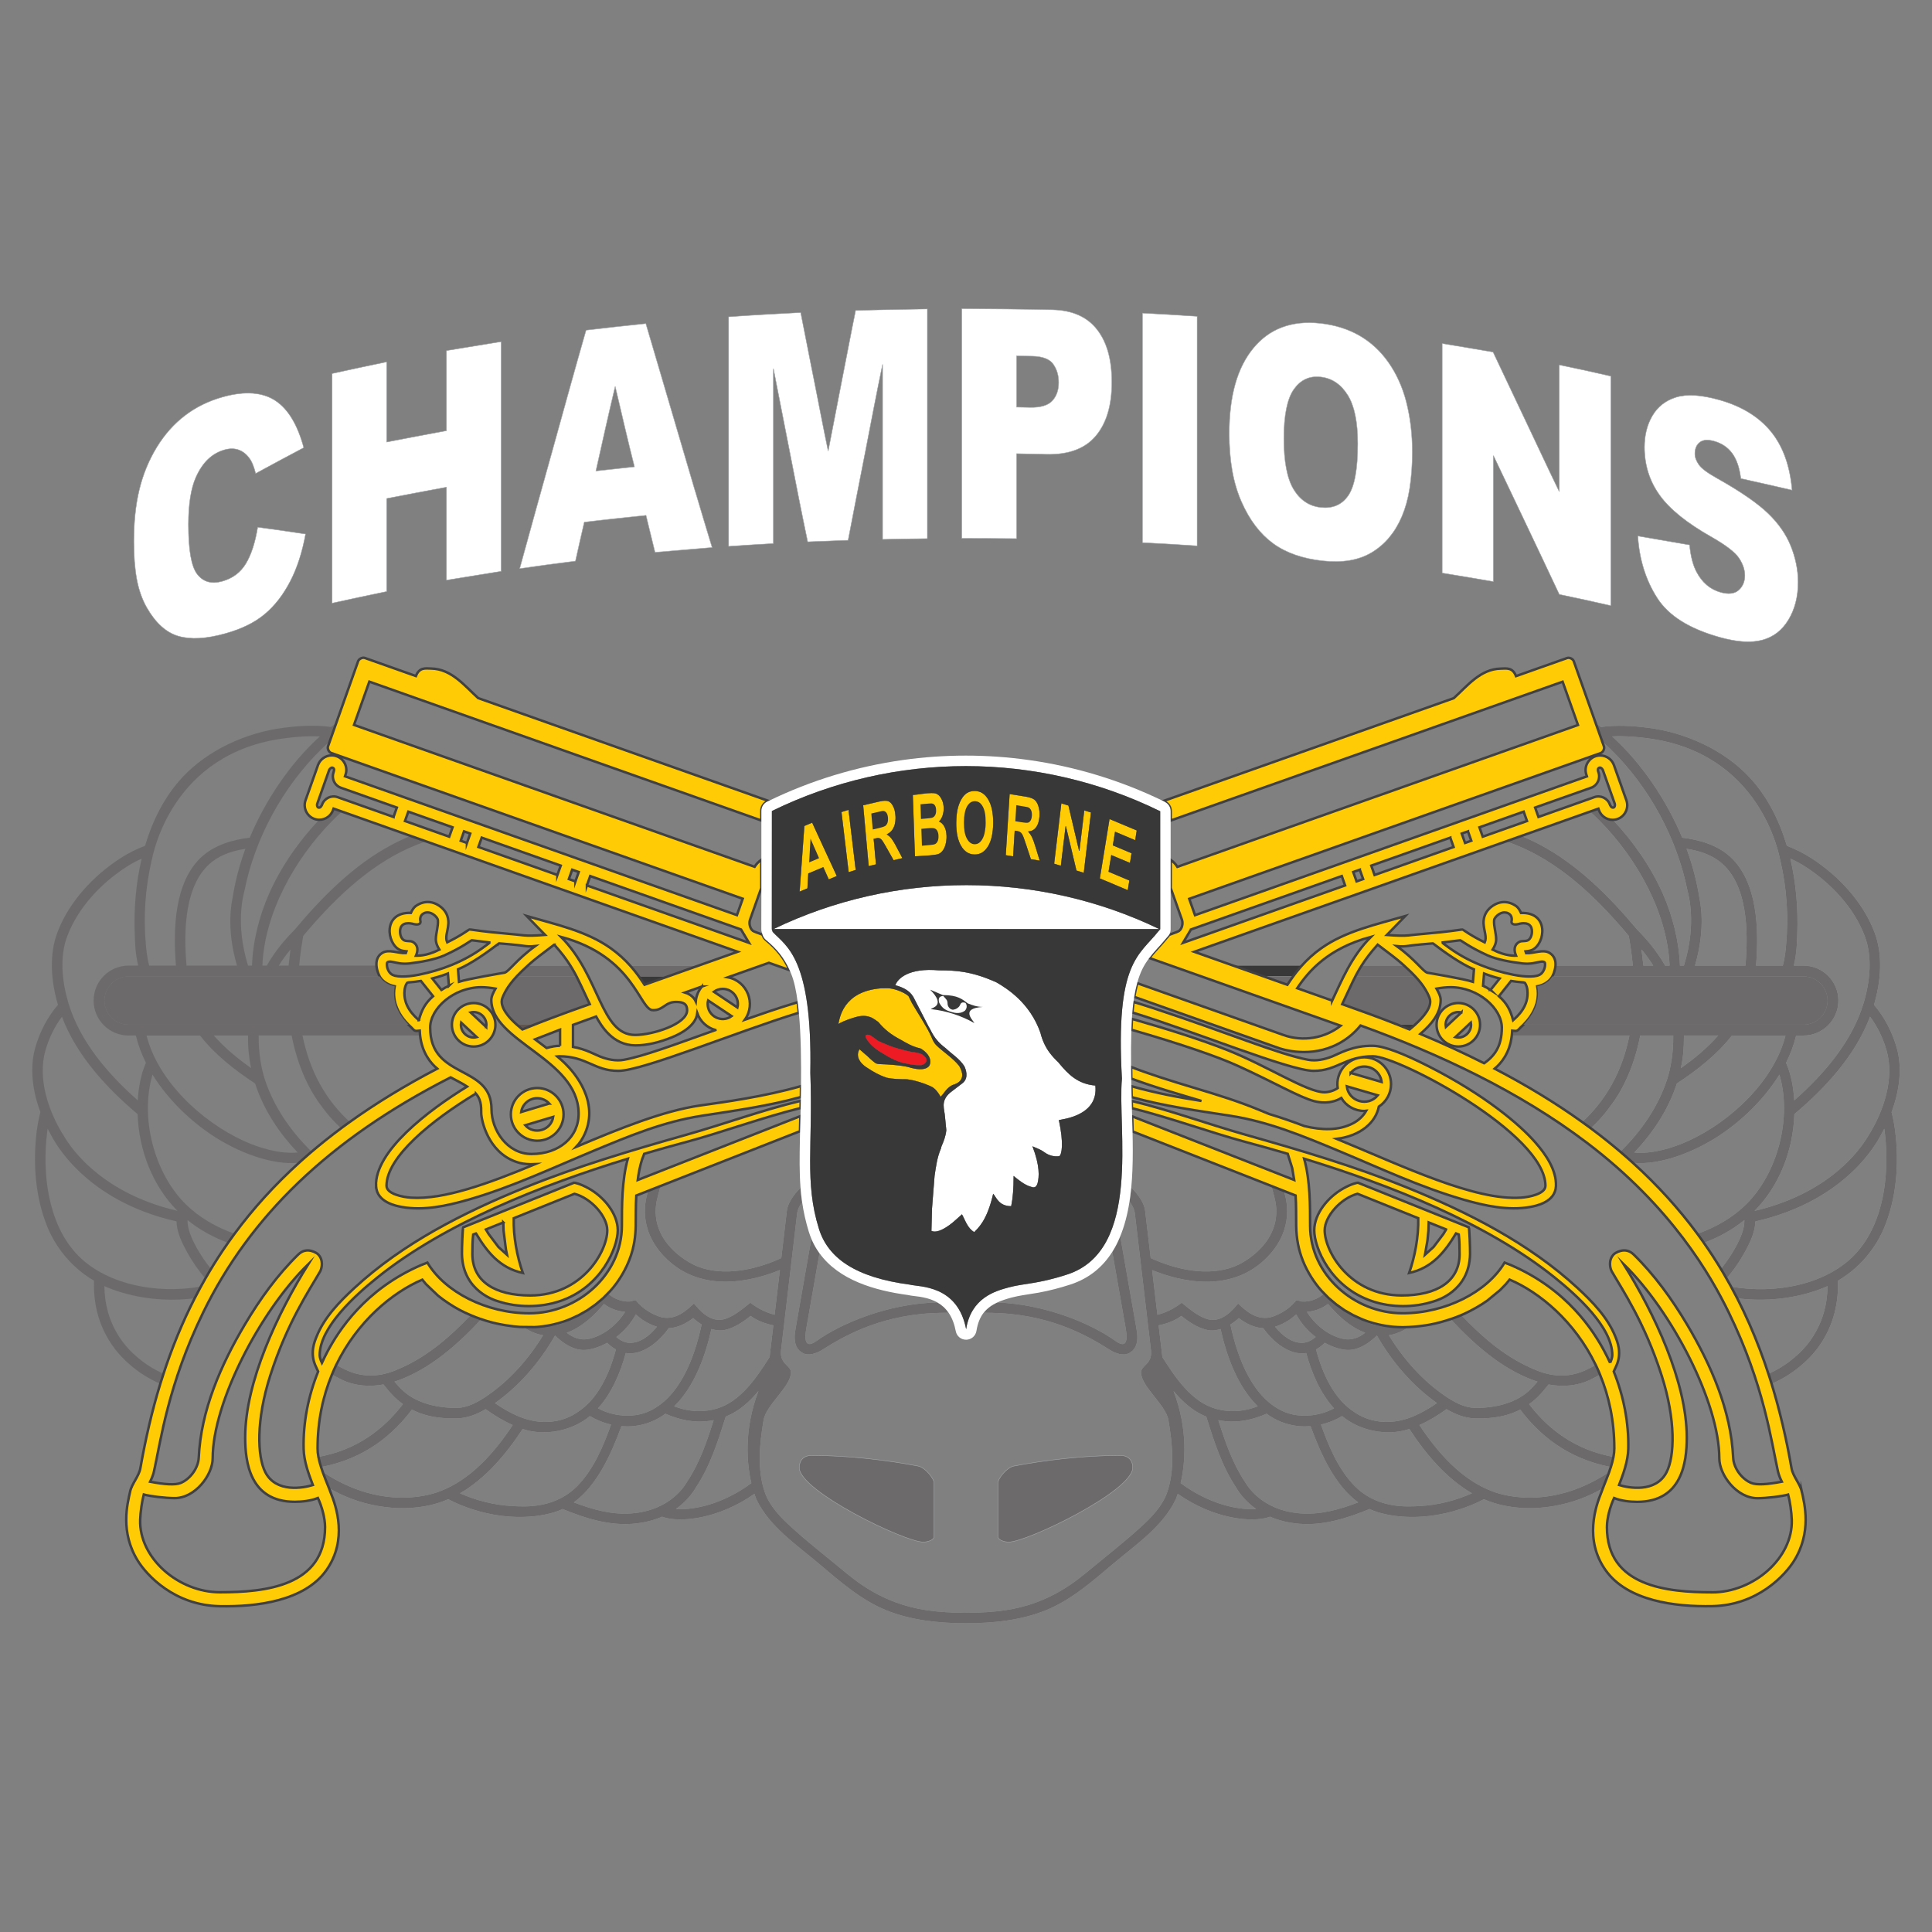 <svg viewBox="0 0 864 864" xmlns="http://www.w3.org/2000/svg" id="Layer_1">
  <rect x="0" y="0" width="864" height="864" fill="#808080" stroke="none"/>
  <defs>
    <style>
      .cls-1, .cls-2, .cls-3, .cls-4, .cls-5, .cls-6, .cls-7, .cls-8, .cls-9 {
        fill-rule: evenodd;
      }

      .cls-1, .cls-10 {
        fill: #6c6a6a;
      }

      .cls-11 {
        stroke: #a7a9ac;
        stroke-miterlimit: 2.61;
        stroke-width: .2px;
      }

      .cls-11, .cls-12 {
        fill: none;
      }

      .cls-2 {
        stroke-linecap: square;
      }

      .cls-2, .cls-3 {
        stroke: #414042;
        stroke-miterlimit: 10;
        stroke-width: 1.11px;
      }

      .cls-2, .cls-3, .cls-7 {
        fill: #ffcb05;
      }

      .cls-13, .cls-5 {
        fill: #fff;
      }

      .cls-14, .cls-8 {
        fill: #383838;
      }

      .cls-4 {
        fill: #60544f;
      }

      .cls-6 {
        fill: #a7a9ac;
      }

      .cls-9 {
        fill: #ed1c24;
      }
    </style>
  </defs>
  <path d="M61.23,259.18c-.93-4.94-1.34-10.62-1.34-16.97,0-8.5.74-16.23,2.46-23.27,1.71-7.04,4.44-13.47,7.88-19.07,6.97-11.28,16.73-18.81,29.48-22.35,9.96-2.77,17.83-2.1,23.52,1.68,5.7,3.77,9.9,10.79,12.65,21.02-7.22,3.77-14.37,7.67-21.51,11.54-.74-2.91-1.57-4.97-2.38-6.2-1.35-2.05-2.99-3.5-4.99-4.28-1.95-.76-4.16-.8-6.62-.1-5.58,1.6-9.78,5.62-12.72,12.23-2.19,4.89-3.36,11.97-3.36,21.12,0,11.38,1.26,18.8,3.95,22.27,2.68,3.46,6.4,4.51,11.24,3.14,4.69-1.32,8.19-3.98,10.57-8.01,2.39-4.01,4.1-9.37,5.22-16.14,7.15.97,14.28,1.94,21.43,3.06-1.49,8.14-3.75,15.16-6.85,21.13-3.08,5.96-6.87,10.9-11.46,14.74-4.55,3.82-10.42,6.62-17.49,8.6-8.63,2.42-15.55,2.78-21.06,1.2-5.43-1.57-10.18-5.83-14.14-12.75-1.99-3.47-3.54-7.66-4.46-12.57l-.02-.02Z" class="cls-14"></path>
  <path d="M172.93,264.53c-8.18,1.71-16.3,3.41-24.41,5.21v-102.68c8.11-1.81,16.23-3.5,24.41-5.21v35.84c8.86-1.73,17.79-3.39,26.72-5.06v-35.84c8.11-1.34,16.3-2.68,24.49-4v102.69c-8.19,1.32-16.38,2.66-24.49,3.97v-41.59c-8.93,1.67-17.86,3.34-26.72,5.07v41.59h0Z" class="cls-14"></path>
  <path d="M345.89,243.06c-6.7.34-13.4.8-20.02,1.25v-102.66c10.71-.75,21.43-1.34,32.23-1.9.96,5.15,2.08,10.31,3.05,15.47.97,5.15,2.05,10.3,3.06,15.46,1,5.19,2.08,10.37,3.05,15.53.97,5.17,2.09,10.34,3.13,15.5.96-5.22,2.08-10.49,3.05-15.73.96-5.22,2.08-10.49,3.05-15.75.97-5.22,2.09-10.47,3.06-15.71.97-5.23,2.09-10.5,3.12-15.75,10.65-.26,21.36-.49,32.08-.63v102.69c-6.69.05-13.4.19-20.02.34v-78.28c-1.34,6.56-2.68,13.12-3.95,19.65-1.27,6.54-2.53,13.11-3.8,19.65-1.26,6.56-2.6,13.13-3.86,19.69-1.27,6.58-2.53,13.13-3.8,19.69-6.02.23-12.05.44-18.09.69-1.33-6.47-2.68-12.92-3.95-19.37-1.26-6.45-2.53-12.91-3.79-19.36-1.27-6.47-2.53-12.94-3.8-19.39-1.26-6.45-2.53-12.91-3.79-19.37v78.29Z" class="cls-14"></path>
  <path d="M535.37,244.12c-8.18-.57-16.37-1.03-24.48-1.44v-102.65c8.11.43,16.3.89,24.48,1.44v102.65Z" class="cls-14"></path>
  <path d="M667.84,260.1c-7.66-1.33-15.33-2.59-22.92-3.84v-102.65c7.59,1.26,15.18,2.5,22.77,3.83,2.46,5.19,4.92,10.38,7.36,15.55,2.46,5.19,4.92,10.38,7.37,15.55s4.91,10.35,7.36,15.58c2.46,5.23,4.99,10.49,7.52,15.75v-56.69c7.66,1.6,15.33,3.23,23.06,5.04v102.64c-7.74-1.8-15.4-3.44-23.06-5.03-2.46-5.21-4.92-10.42-7.37-15.63s-4.91-10.37-7.36-15.52c-2.46-5.16-4.91-10.3-7.36-15.47-2.46-5.16-4.92-10.31-7.37-15.47v56.36h0Z" class="cls-14"></path>
  <path d="M780.3,257.41c0-2.66-.93-5.3-2.68-7.9-1.74-2.58-5.87-5.75-12.43-9.47-10.64-6.04-18.34-12.15-22.92-18.49-4.58-6.34-6.85-13.53-6.85-21.56,0-5.25,1.13-9.95,3.5-14,2.39-4.11,5.95-6.87,10.64-8.33,4.76-1.47,11.16-1.11,19.35,1.2,10.12,2.85,17.78,7.65,23.07,14.15,5.34,6.56,8.49,15.24,9.45,26.2-7.66-1.77-15.33-3.52-22.92-5.19-.6-4.87-1.87-8.56-3.87-11.29-1.94-2.64-4.61-4.45-8.04-5.42-2.83-.8-5-.65-6.48.51-1.42,1.12-2.16,2.85-2.16,5.11,0,1.62.63,3.24,1.79,4.91,1.16,1.68,3.94,3.71,8.12,6.05,10.77,6.03,18.31,11.33,22.92,15.79,4.62,4.48,7.96,9.28,10.05,14.47,2.08,5.18,3.27,10.58,3.27,16.21,0,6.58-1.48,12.17-4.32,16.87-2.82,4.66-6.7,7.7-11.76,9.04-4.99,1.32-11.31.89-18.97-1.26-13.4-3.76-22.71-9.43-27.91-17.51-5.15-8-8.04-17.29-8.71-27.78,7.66,1.31,15.4,2.66,23.15,4,.44,4.98,1.51,9.02,3.05,11.95,2.56,4.86,6.1,7.9,10.79,9.23,3.5.99,6.21.68,8.04-.9,1.9-1.63,2.83-3.8,2.83-6.58h0Z" class="cls-14"></path>
  <path d="M361.09,397.28l-3.48,1.46.52-7.29.52-7.38.53-7.37.53-7.33c1-.42,2.04-.86,3.08-1.29l.41-.18c.91,1.98,1.83,3.98,2.73,5.96.94,2.02,1.85,4.01,2.75,5.97.92,1.99,1.85,3.99,2.77,5.98l2.74,5.94-3.58,1.5-2.44-5.47-6.73,2.83-.38,6.65.03.02Z" class="cls-14"></path>
  <polygon points="379.53 390.03 376.32 363.15 379.46 362.18 382.67 389.06 379.53 390.03" class="cls-14"></polygon>
  <path d="M388.48,387.32l-2.47-27.18,7.12-1.66h.04s.03-.02.04-.02c.43-.1.85-.18,1.23-.25.39-.06.76-.1,1.09-.11.33-.01.62-.01.9.02.27.02.51.08.72.14.42.14.81.4,1.17.75.37.36.69.8.99,1.37.16.28.29.58.41.89.12.31.23.64.33.98.09.33.17.7.23,1.07s.11.76.14,1.16c.06.51.07,1,.07,1.48s-.03.94-.09,1.37c-.06.45-.13.87-.25,1.28-.1.41-.23.79-.39,1.17s-.33.71-.53,1.05c-.21.32-.45.62-.7.89-.26.27-.55.51-.85.74-.31.22-.65.42-1.01.6l-.14.07.13.09c.2.13.4.27.58.41.18.13.37.29.53.43.17.16.32.32.48.48.16.17.3.35.45.52.13.18.29.39.46.65.17.26.35.55.55.88.19.32.4.7.64,1.1.21.4.45.84.69,1.29l.02.04.02.04,2.48,4.69-3.92.92-2.98-5.27-.02-.03s-.02-.03-.02-.04c-.27-.46-.5-.88-.72-1.26-.22-.39-.42-.74-.61-1.05-.18-.3-.35-.56-.49-.77-.13-.21-.25-.38-.33-.49-.1-.12-.2-.23-.29-.33-.1-.1-.2-.19-.3-.27-.1-.08-.2-.14-.3-.2-.1-.06-.2-.1-.3-.13-.1-.03-.22-.04-.35-.06-.12-.02-.27-.02-.41-.01-.16.01-.31.02-.49.06-.17.02-.33.07-.51.1h-.06l-.04.02-.72.17,1.04,11.42-3.25.77v.02Z" class="cls-14"></path>
  <path d="M387.44,464.47c-.1-.14-1.33-2.23,1.35-1.65.07.01.14.03.2.08.98.57,1.91,1.23,2.79,1.92.14.09.27.3.55.46.9.52,3.32,1.55,3.69,1.65,1.64.74,3.86,1.53,5.68,2.02,2.18.58,4.8,1.39,7.47,1.68.16.02.32.08.49.1,1.04.17,1.83.4,2.5.7,4.7,2.95.39,5.04-.31,4.9-1.95.11-4.26-.18-5.89-.61-4.22-.48-8.5-2.96-11.54-4.86-3.92-2.26-6.02-4.75-6.95-6.38h-.03Z" class="cls-14"></path>
  <path d="M409.16,382.97l-.95-27.42c2.76-.23,5.81-.88,8.56-.88.26,0,.5.01.71.02.21.01.4.03.58.07.18.03.35.08.5.13.18.06.33.13.49.21.16.09.31.19.46.29.14.11.29.23.43.37.28.27.53.59.77.97.23.37.46.79.65,1.26.1.23.19.48.27.72.07.26.13.51.19.78.06.28.1.55.13.82.03.29.06.58.07.88.01.32,0,.65-.01.97-.02.31-.04.62-.09.92-.04.3-.11.6-.18.9-.07.29-.16.58-.26.86s-.21.55-.33.8-.26.48-.4.7c-.13.21-.28.4-.42.58-.13.16-.28.31-.43.45.23.09.45.2.66.33.23.14.45.31.66.49.2.2.4.41.59.66.18.25.36.5.5.79.16.28.29.58.41.9.11.31.21.64.3.99.08.33.14.69.19,1.07.06.37.09.76.1,1.17.01.3.01.62,0,.94-.01.31-.03.62-.08.94-.03.31-.08.62-.13.94-.06.31-.13.61-.21.92-.08.3-.17.6-.27.88-.1.28-.21.55-.32.79-.11.25-.25.49-.39.71-.13.22-.28.43-.43.62-.14.2-.31.38-.49.53-.17.17-.36.31-.55.45-.2.12-.4.23-.61.33-.22.09-.45.17-.68.23-.14.03-.35.08-.59.12-.25.04-.55.09-.89.13s-.76.1-1.21.14c-2.07.25-4.97.29-7.28.49l-.02.04Z" class="cls-14"></path>
  <path d="M416.78,486.04c-3.55-1.68-7.77-2.99-11.14-3.39-3.21,0-6.36-.11-9.13-.7-3.08-1.06-5.58-2.37-8.75-4.48-1.15-.66-5.86-4-3.4-8.25l3.13,2.73.17.12c.8.8,2.15,2.06,3.62,3.2.55.42,1.35.56,2.27.6,8.9.31,12.48,1.19,14.1,1.72.1.02.26.02.33.07.17.03,5.88,1.67,7.72-1.23,1.76-4.37-3.88-7.54-4.06-7.57-3.76-.87-6.24-2.41-8.69-3.82-4.36-2.25-7.44-4.69-10.18-8.03-1.63-.95-3.67-3.54-9.11-2.44-2.73.72-5.96,1.74-8.74,3.34.58-2.18,1.79-14.52,19-15.93,1.96.09,3.54-.52,7.63.91,2.03.79,3.7,1.57,4.77,2.63l1.5,3.05c2.61,4.51,6.5,10.23,8.68,15.04.45,1.15,1.06,2.65,2.17,3.76,2.93,2.94,7.47,5.71,10.31,9.35,4.25,7.35-3.05,8.33-3.12,8.55-2.59,1.27-3.64,3.64-5.21,5.2-1.03-1.81-2.24-3.49-3.88-4.43h0Z" class="cls-14"></path>
  <path d="M427.77,371.06c-.09-.98-.13-2.02-.12-3.12.01-.7.02-1.37.07-2.02.02-.65.09-1.26.16-1.85s.16-1.15.26-1.68c.1-.52.22-1.03.36-1.5.1-.35.2-.68.32-1.01.11-.33.25-.66.38-.96.13-.31.28-.61.42-.91.16-.29.32-.58.49-.85.17-.28.35-.53.51-.77.19-.25.37-.47.55-.67.19-.2.38-.38.57-.55.19-.17.39-.31.59-.45.27-.17.53-.32.82-.45.28-.13.58-.25.89-.32.3-.09.61-.14.95-.19.32-.03.66-.06,1-.04.62.01,1.21.1,1.78.27.56.16,1.09.4,1.59.72.49.32.96.71,1.39,1.19.45.48.85,1.04,1.21,1.67.76,1.26,1.3,2.77,1.67,4.52.37,1.76.55,3.77.53,6.01-.01,1.11-.07,2.16-.17,3.15s-.25,1.92-.45,2.79c-.19.86-.42,1.67-.71,2.41-.29.75-.62,1.43-1,2.04-.38.62-.79,1.16-1.23,1.62-.45.46-.91.85-1.42,1.15-.49.3-1.03.52-1.58.67-.57.14-1.16.21-1.79.2-.62-.01-1.23-.1-1.78-.26-.57-.17-1.1-.41-1.6-.72-.5-.32-.96-.72-1.4-1.19-.43-.48-.84-1.03-1.2-1.66-.37-.62-.7-1.3-.97-2.05-.28-.75-.51-1.55-.69-2.42-.18-.87-.31-1.78-.4-2.76h0Z" class="cls-14"></path>
  <path d="M453.07,382.95l-3.28-.52,1.72-27.32,7.13,1.15h.04s.03.01.04.01c.43.07.85.16,1.23.25.39.09.75.2,1.08.31.32.11.61.23.87.38.26.12.49.28.68.42.4.31.74.7,1.04,1.19s.56,1.06.76,1.73c.11.33.2.67.27,1.03.08.35.13.7.17,1.07.04.38.07.76.07,1.14.01.39,0,.78-.02,1.19-.03.5-.09.99-.17,1.45-.07.47-.17.89-.29,1.31-.12.4-.26.78-.42,1.14-.17.35-.35.68-.56.98-.21.3-.43.56-.68.79s-.51.43-.8.59c-.29.17-.6.29-.94.39-.33.1-.69.16-1.06.18h-.19l.12.16c.35.41.67.84.95,1.26.28.43.53.87.75,1.33.21.46.47,1.09.75,1.88.28.78.59,1.74.92,2.85v.04l.03.04,1.69,5.52-3.93-.64-2.09-6.3-.02-.04s0-.03-.01-.04c-.18-.55-.35-1.05-.5-1.5s-.3-.88-.43-1.25-.26-.68-.36-.94c-.1-.26-.19-.47-.27-.62-.07-.14-.14-.29-.22-.42s-.16-.26-.25-.37c-.08-.11-.17-.22-.26-.31s-.18-.17-.27-.23c-.09-.08-.2-.13-.32-.2-.12-.06-.26-.11-.4-.17-.14-.04-.31-.09-.48-.13-.16-.03-.33-.07-.52-.11h-.09l-.76-.13-.71,11.49v-.03Z" class="cls-14"></path>
  <polygon points="474.41 387.16 471.42 386.24 474.64 359.27 477.81 360.25 482.57 380.5 482.73 380.49 484.9 362.42 487.88 363.35 484.66 390.32 481.4 389.3 476.69 369.51 476.53 369.52 474.41 387.16" class="cls-14"></polygon>
  <path d="M489.84,485.47c1.47,13.53-14.69,15.01-16.32,15.44,2.27,10.42,1.33,15.48.18,16.13-2.05.29-4.46-.14-6.74-1.81-1.82-1.35-3.68-1.84-5.25-2.62,3.38,8.76,3.06,13.72,2.27,16.63-.33.78-.79,2.43-3.01,1.45-2.74-.74-5.62-3.1-7.68-4.81,0,5.67-.32,9.74-1.08,13.52-5.67,0-6.72-4.22-8.06-5.55-2.87,12.61-7.06,15.52-8.46,17.15-3.1-1.79-4.09-5.5-5.5-7.96-1.64,1.42-3.59,3.35-5.47,4.71-3.49,2.53-6.3,3.59-8.18,2.71l.27-10.12,1.14-14.51c.58-3.76,1.13-8.32,2.86-12.23.13-.31.12-.76.28-1.05.87-2.07,1.82-4.23,2.11-7.16l-.57-5.73c-.19-3.73-2.22-7.05,2.23-10.99l5.77-4.41c2.74-2.42,1.24-6.16.61-7.48-2.17-3.4-5.81-5.6-8.29-8-5.63-4.19-6.4-7.9-7.62-9.61l-6.85-13.29c-1.79-3.1-4.98-4.45-8.08-5.28.99-2.89,5.85-7.88,19.5-6.66,7.54,0,14.66.39,25.75,5.39,4.79,2.77,14.99,9.23,19.63,22.52.79,3.32,2.3,6.52,4.15,8.97,1.16,1.53,2.45,2.94,3.86,4.25.13.18.28.35.42.52,3.8,4.56,8.13,9.22,16.13,9.87h0Z" class="cls-14"></path>
  <path d="M498.41,395.59l-6.57-2.76,4.33-26.55,12.18,5.11-.7,4.35-8.99-3.79c-.33,2.04-.67,4.08-1,6.12l8.37,3.52-.7,4.31-8.37-3.51c-.41,2.48-.81,4.98-1.21,7.47l9.3,3.92-.7,4.31-5.89-2.47v-.03h-.03s-.02,0-.02,0Z" class="cls-14"></path>
  <path d="M518.49,415.5l-172.58-.02c54.31-26.21,118.27-26.2,172.58.02Z" class="cls-14"></path>
  <g>
    <path d="M115.25,235.78c-1.12,6.77-2.83,12.13-5.22,16.14-2.38,4.03-5.88,6.68-10.57,8.01-4.83,1.37-8.56.32-11.24-3.14-2.68-3.46-3.95-10.88-3.95-22.27,0-9.15,1.17-16.24,3.36-21.12,2.95-6.6,7.15-10.63,12.72-12.23,2.46-.7,4.67-.66,6.62.1,2,.78,3.64,2.23,4.99,4.28.81,1.23,1.63,3.29,2.38,6.2,7.15-3.86,14.29-7.76,21.51-11.54-2.76-10.23-6.96-17.25-12.65-21.02-5.69-3.77-13.56-4.44-23.52-1.68-12.74,3.54-22.51,11.06-29.48,22.35-3.45,5.61-6.18,12.04-7.88,19.07-1.71,7.04-2.46,14.77-2.46,23.27,0,6.35.41,12.03,1.34,16.97.93,4.91,2.48,9.1,4.46,12.57,3.96,6.92,8.71,11.18,14.14,12.75,5.51,1.59,12.43,1.22,21.06-1.2,7.07-1.98,12.93-4.78,17.49-8.6,4.6-3.84,8.38-8.78,11.46-14.74,3.1-5.98,5.36-12.99,6.85-21.13-7.15-1.12-14.28-2.09-21.43-3.06l.02.02ZM199.65,156.79v35.84c-8.93,1.67-17.86,3.33-26.72,5.06v-35.84c-8.18,1.71-16.3,3.4-24.41,5.21v102.68c8.11-1.8,16.23-3.5,24.41-5.21v-41.59c8.86-1.73,17.79-3.4,26.72-5.07v41.59c8.11-1.32,16.3-2.66,24.49-3.97v-102.69c-8.19,1.32-16.38,2.66-24.49,4h0ZM310.91,219.77c-2.45-8.34-4.92-16.7-7.36-25.03-2.46-8.36-4.92-16.69-7.36-25.02-2.46-8.36-4.92-16.69-7.37-25-8.92.94-17.86,1.88-26.72,2.95-2.53,8.87-5.06,17.75-7.51,26.6-2.46,8.86-4.92,17.71-7.37,26.57-2.46,8.89-4.99,17.81-7.44,26.71-2.46,8.92-4.92,17.83-7.37,26.73,8.26-1.2,16.6-2.32,24.93-3.36,1.27-5.8,2.6-11.61,3.95-17.41,9.15-1.12,18.38-2.07,27.61-3.04,1.34,5.52,2.68,11.01,4.03,16.52,8.48-.73,16.96-1.46,25.52-2.15-2.53-8.37-5.06-16.72-7.52-25.07h-.02ZM266.48,210.63c1.41-6.32,2.82-12.65,4.24-18.95,1.41-6.29,2.9-12.61,4.39-18.91,1.41,6,2.87,12.02,4.24,18,1.38,6,2.9,12.01,4.39,17.99-5.8.63-11.54,1.22-17.26,1.87ZM382.65,138.79c-1.03,5.24-2.15,10.51-3.12,15.75s-2.09,10.49-3.06,15.71c-.97,5.25-2.09,10.52-3.05,15.75-.97,5.23-2.09,10.5-3.05,15.73-1.04-5.16-2.16-10.33-3.13-15.5-.97-5.16-2.05-10.34-3.05-15.53-1.01-5.16-2.09-10.31-3.06-15.46-.97-5.16-2.09-10.32-3.05-15.47-10.79.55-21.51,1.14-32.23,1.9v102.66c6.62-.45,13.31-.91,20.02-1.25v-78.27c1.26,6.47,2.53,12.92,3.79,19.37,1.27,6.45,2.53,12.92,3.8,19.39,1.26,6.45,2.53,12.91,3.79,19.36,1.27,6.46,2.61,12.91,3.95,19.37,6.03-.24,12.06-.46,18.09-.69,1.27-6.56,2.53-13.11,3.8-19.69,1.26-6.56,2.6-13.13,3.86-19.69,1.27-6.54,2.53-13.11,3.8-19.65,1.26-6.53,2.6-13.1,3.95-19.65v78.28c6.62-.15,13.32-.29,20.02-.34v-102.69c-10.72.15-21.43.37-32.08.63v-.02ZM490.57,147.33c-4.4-5.63-11.02-8.59-19.87-8.79-13.55-.3-27.09-.4-40.56-.49v102.69c8.11,0,16.3.07,24.48.13v-38c4.47.1,8.93.2,13.4.29,9.82.21,17.18-2.49,21.96-8.14,4.83-5.7,7.22-13.7,7.22-24.06s-2.23-17.99-6.62-23.63h-.01ZM470.62,179.21c-1.88,2.07-5.28,3.09-9.97,2.99-2.01-.04-4.02-.09-6.03-.13v-22.94c2.31.05,4.62.1,7,.15,4.61.1,7.75,1.27,9.38,3.56,1.64,2.29,2.45,5.04,2.45,8.27s-.92,6.01-2.83,8.1h0ZM510.89,140.02v102.65c8.11.41,16.3.87,24.48,1.44v-102.65c-8.18-.55-16.37-1.02-24.48-1.44h0ZM628.92,179.79c-1.71-6.68-4.41-12.6-7.96-17.67-7.09-10.11-17.26-16.04-30.44-17.51-12.8-1.42-22.82,2.36-29.99,11.07-3.61,4.37-6.33,9.74-8.12,16.09-1.79,6.35-2.68,13.75-2.68,22.13,0,6,.44,11.52,1.34,16.6.89,5.06,2.29,9.69,4.09,13.8,3.64,8.33,8.42,14.52,14.21,18.75,5.81,4.23,13.25,6.78,22.1,7.75,8.79.96,16.07-.2,21.96-3.73,5.87-3.52,10.4-8.86,13.47-16.06,1.55-3.64,2.76-7.83,3.5-12.62.74-4.81,1.19-10.2,1.19-16.21,0-8.24-.97-15.73-2.68-22.39h0ZM602.88,221.72c-2.84,4.05-6.92,5.77-12.21,5.21-5.06-.54-9.17-3.19-12.13-8.05-2.92-4.8-4.4-12.43-4.4-22.78s1.5-17.8,4.47-21.99c2.97-4.2,6.92-6.07,11.91-5.54,5.13.54,9.18,3.29,12.2,8.14,3.01,4.82,4.47,12.04,4.47,21.68,0,11.5-1.42,19.23-4.32,23.35v-.02ZM697.32,163.18v56.69c-2.53-5.25-5.06-10.51-7.52-15.75-2.46-5.23-4.92-10.41-7.36-15.58-2.46-5.18-4.92-10.37-7.37-15.55-2.45-5.17-4.91-10.36-7.36-15.55-7.59-1.32-15.18-2.57-22.77-3.83v102.65c7.59,1.24,15.26,2.5,22.92,3.84v-56.36c2.46,5.16,4.92,10.31,7.37,15.47,2.46,5.17,4.91,10.31,7.36,15.47,2.46,5.15,4.92,10.31,7.36,15.52,2.46,5.21,4.92,10.42,7.37,15.63,7.66,1.6,15.33,3.23,23.06,5.03v-102.64c-7.74-1.81-15.4-3.45-23.06-5.04h0ZM800.84,244.14c-2.09-5.19-5.43-9.99-10.05-14.47-4.61-4.46-12.14-9.76-22.92-15.79-4.18-2.34-6.96-4.37-8.12-6.05-1.15-1.67-1.79-3.28-1.79-4.91,0-2.26.73-3.98,2.16-5.11,1.48-1.16,3.65-1.31,6.48-.51,3.43.97,6.09,2.78,8.04,5.42,2,2.73,3.27,6.42,3.87,11.29,7.59,1.67,15.26,3.42,22.92,5.19-.96-10.97-4.11-19.65-9.45-26.2-5.3-6.49-12.95-11.3-23.07-14.15-8.18-2.3-14.58-2.67-19.35-1.2-4.69,1.45-8.24,4.22-10.64,8.33-2.37,4.05-3.5,8.75-3.5,14,0,8.03,2.27,15.22,6.85,21.56,4.58,6.34,12.28,12.45,22.92,18.49,6.56,3.72,10.68,6.89,12.43,9.47,1.76,2.6,2.68,5.24,2.68,7.9s-.93,4.95-2.83,6.58c-1.82,1.58-4.53,1.89-8.04.9-4.69-1.33-8.24-4.37-10.79-9.23-1.54-2.94-2.6-6.97-3.05-11.95-7.75-1.34-15.48-2.69-23.15-4,.67,10.49,3.56,19.78,8.71,27.78,5.2,8.07,14.51,13.75,27.91,17.51,7.66,2.15,13.99,2.58,18.97,1.26,5.06-1.34,8.94-4.38,11.76-9.04,2.84-4.7,4.32-10.29,4.32-16.87,0-5.62-1.2-11.03-3.27-16.21h0Z" class="cls-13"></path>
    <path d="M115.25,235.78c-1.12,6.77-2.83,12.13-5.22,16.14-2.38,4.03-5.88,6.68-10.57,8.01-4.83,1.37-8.56.32-11.24-3.14-2.68-3.46-3.95-10.88-3.95-22.27,0-9.15,1.17-16.24,3.36-21.12,2.95-6.6,7.15-10.63,12.72-12.23,2.46-.7,4.67-.66,6.62.1,2,.78,3.64,2.23,4.99,4.28.81,1.23,1.63,3.29,2.38,6.2,7.15-3.86,14.29-7.76,21.51-11.54-2.76-10.23-6.96-17.25-12.65-21.02-5.69-3.77-13.56-4.44-23.52-1.68-12.74,3.54-22.51,11.06-29.48,22.35-3.45,5.61-6.18,12.04-7.88,19.07-1.71,7.04-2.46,14.77-2.46,23.27,0,6.35.41,12.03,1.34,16.97.93,4.91,2.48,9.1,4.46,12.57,3.96,6.92,8.71,11.18,14.14,12.75,5.51,1.59,12.43,1.22,21.06-1.2,7.07-1.98,12.93-4.78,17.49-8.6,4.6-3.84,8.38-8.78,11.46-14.74,3.1-5.98,5.36-12.99,6.85-21.13-7.15-1.12-14.28-2.09-21.43-3.06l.02.02ZM199.65,156.79v35.84c-8.93,1.67-17.86,3.33-26.72,5.06v-35.84c-8.18,1.71-16.3,3.4-24.41,5.21v102.68c8.11-1.8,16.23-3.5,24.41-5.21v-41.59c8.86-1.73,17.79-3.4,26.72-5.07v41.59c8.11-1.32,16.3-2.66,24.49-3.97v-102.69c-8.19,1.32-16.38,2.66-24.49,4h0ZM310.91,219.77c-2.45-8.34-4.92-16.7-7.36-25.03-2.46-8.36-4.92-16.69-7.36-25.02-2.46-8.36-4.92-16.69-7.37-25-8.92.94-17.86,1.88-26.72,2.95-2.53,8.87-5.06,17.75-7.51,26.6-2.46,8.86-4.92,17.71-7.37,26.57-2.46,8.89-4.99,17.81-7.44,26.71-2.46,8.92-4.92,17.83-7.37,26.73,8.26-1.2,16.6-2.32,24.93-3.36,1.27-5.8,2.6-11.61,3.95-17.41,9.15-1.12,18.38-2.07,27.61-3.04,1.34,5.52,2.68,11.01,4.03,16.52,8.48-.73,16.96-1.46,25.52-2.15-2.53-8.37-5.06-16.72-7.52-25.07h-.02ZM266.48,210.63c1.41-6.32,2.82-12.65,4.24-18.95,1.41-6.29,2.9-12.61,4.39-18.91,1.41,6,2.87,12.02,4.24,18,1.38,6,2.9,12.01,4.39,17.99-5.8.63-11.54,1.22-17.26,1.87ZM382.65,138.79c-1.03,5.24-2.15,10.51-3.12,15.75s-2.09,10.49-3.06,15.71c-.97,5.25-2.09,10.52-3.05,15.75-.97,5.23-2.09,10.5-3.05,15.73-1.04-5.16-2.16-10.33-3.13-15.5-.97-5.16-2.05-10.34-3.05-15.53-1.01-5.16-2.09-10.31-3.06-15.46-.97-5.16-2.09-10.32-3.05-15.47-10.79.55-21.51,1.14-32.23,1.9v102.66c6.62-.45,13.31-.91,20.02-1.25v-78.27c1.26,6.47,2.53,12.92,3.79,19.37,1.27,6.45,2.53,12.92,3.8,19.39,1.26,6.45,2.53,12.91,3.79,19.36,1.27,6.46,2.61,12.91,3.95,19.37,6.03-.24,12.06-.46,18.09-.69,1.27-6.56,2.53-13.11,3.8-19.69,1.26-6.56,2.6-13.13,3.86-19.69,1.27-6.54,2.53-13.11,3.8-19.65,1.26-6.53,2.6-13.1,3.95-19.65v78.28c6.62-.15,13.32-.29,20.02-.34v-102.69c-10.72.15-21.43.37-32.08.63v-.02ZM490.57,147.33c-4.4-5.63-11.02-8.59-19.87-8.79-13.55-.3-27.09-.4-40.56-.49v102.69c8.11,0,16.3.07,24.48.13v-38c4.47.1,8.93.2,13.4.29,9.82.21,17.18-2.49,21.96-8.14,4.83-5.7,7.22-13.7,7.22-24.06s-2.23-17.99-6.62-23.63h-.01ZM470.62,179.21c-1.88,2.07-5.28,3.09-9.97,2.99-2.01-.04-4.02-.09-6.03-.13v-22.94c2.31.05,4.62.1,7,.15,4.61.1,7.75,1.27,9.38,3.56,1.64,2.29,2.45,5.04,2.45,8.27s-.92,6.01-2.83,8.1h0ZM510.89,140.02v102.65c8.11.41,16.3.87,24.48,1.44v-102.65c-8.18-.55-16.37-1.02-24.48-1.44h0ZM628.92,179.79c-1.71-6.68-4.41-12.6-7.96-17.67-7.09-10.11-17.26-16.04-30.44-17.51-12.8-1.42-22.82,2.36-29.99,11.07-3.61,4.37-6.33,9.74-8.12,16.09-1.79,6.35-2.68,13.75-2.68,22.13,0,6,.44,11.52,1.34,16.6.89,5.06,2.29,9.69,4.09,13.8,3.64,8.33,8.42,14.52,14.21,18.75,5.81,4.23,13.25,6.78,22.1,7.75,8.79.96,16.07-.2,21.96-3.73,5.87-3.52,10.4-8.86,13.47-16.06,1.55-3.64,2.76-7.83,3.5-12.62.74-4.81,1.19-10.2,1.19-16.21,0-8.24-.97-15.73-2.68-22.39h0ZM602.88,221.72c-2.84,4.05-6.92,5.77-12.21,5.21-5.06-.54-9.17-3.19-12.13-8.05-2.92-4.8-4.4-12.43-4.4-22.78s1.5-17.8,4.47-21.99c2.97-4.2,6.92-6.07,11.91-5.54,5.13.54,9.18,3.29,12.2,8.14,3.01,4.82,4.47,12.04,4.47,21.68,0,11.5-1.42,19.23-4.32,23.35v-.02ZM697.32,163.18v56.69c-2.53-5.25-5.06-10.51-7.52-15.75-2.46-5.23-4.92-10.41-7.36-15.58-2.46-5.18-4.92-10.37-7.37-15.55-2.45-5.17-4.91-10.36-7.36-15.55-7.59-1.32-15.18-2.57-22.77-3.83v102.65c7.59,1.24,15.26,2.5,22.92,3.84v-56.36c2.46,5.16,4.92,10.31,7.37,15.47,2.46,5.17,4.91,10.31,7.36,15.47,2.46,5.15,4.92,10.31,7.36,15.52,2.46,5.21,4.92,10.42,7.37,15.63,7.66,1.6,15.33,3.23,23.06,5.03v-102.64c-7.74-1.81-15.4-3.45-23.06-5.04h0ZM800.84,244.14c-2.09-5.19-5.43-9.99-10.05-14.47-4.61-4.46-12.14-9.76-22.92-15.79-4.18-2.34-6.96-4.37-8.12-6.05-1.15-1.67-1.79-3.28-1.79-4.91,0-2.26.73-3.98,2.16-5.11,1.48-1.16,3.65-1.31,6.48-.51,3.43.97,6.09,2.78,8.04,5.42,2,2.73,3.27,6.42,3.87,11.29,7.59,1.67,15.26,3.42,22.92,5.19-.96-10.97-4.11-19.65-9.45-26.2-5.3-6.49-12.95-11.3-23.07-14.15-8.18-2.3-14.58-2.67-19.35-1.2-4.69,1.45-8.24,4.22-10.64,8.33-2.37,4.05-3.5,8.75-3.5,14,0,8.03,2.27,15.22,6.85,21.56,4.58,6.34,12.28,12.45,22.92,18.49,6.56,3.72,10.68,6.89,12.43,9.47,1.76,2.6,2.68,5.24,2.68,7.9s-.93,4.95-2.83,6.58c-1.82,1.58-4.53,1.89-8.04.9-4.69-1.33-8.24-4.37-10.79-9.23-1.54-2.94-2.6-6.97-3.05-11.95-7.75-1.34-15.48-2.69-23.15-4,.67,10.49,3.56,19.78,8.71,27.78,5.2,8.07,14.51,13.75,27.91,17.51,7.66,2.15,13.99,2.58,18.97,1.26,5.06-1.34,8.94-4.38,11.76-9.04,2.84-4.7,4.32-10.29,4.32-16.87,0-5.62-1.2-11.03-3.27-16.21h0Z" class="cls-11"></path>
    <path d="M187.9,462.97c-.04-.28-.06-.56-.08-.85-.04-.41-.05-.82-.07-1.24-.7.03-1.44.31-2.1.07-.64-.23-1.02-.88-1.53-1.33-.4-.37-.9-.83-1.42-1.37H57.5c-5.95,0-10.78-4.83-10.78-10.79s4.83-10.78,10.78-10.78h112.31c-.22-.4-.45-.92-.67-1.5-.07-.19-.15-.39-.21-.6-.07-.21-.14-.43-.19-.64-.05-.19-.1-.39-.15-.59-.1-.49-.18-.99-.22-1.51h-34.57c.21-2.51.5-5,.85-7.45.29-1.97.62-3.93.94-5.86,13.16-15.68,28.56-30.84,47.22-39.25,2.49-1.12,5.05-2.13,7.66-3.04l-.08-.03-6.75-2.39c-2.8,1.15-5.53,2.43-8.16,3.82-17.09,9.01-31.26,23.27-43.66,38.09-3.91,3.93-8.57,9.18-12.5,16.08h-1.99c.98-23.57,14.5-47.64,30.92-64.39,1.49-1.52,3.04-3.02,4.64-4.5l-3.73-1.32-.23.65c-.9,2.53-3.32,4.34-6.16,4.34h-.05c-9.43,10.03-17.16,21.3-22.36,33.03-4.38,9.89-7.26,21.1-7.67,32.19h-1.78c-5.91-19.13-1.86-32.16-1.59-33.5,4.7-23.48,17.17-46.38,34.27-63.15,1.22-1.21,2.49-2.39,3.83-3.54l2.93-8.26h0c-.79.58-1.55,1.16-2.3,1.76-6.96-1-14.26-.54-21.16.34-16.7,2.11-33.87,9.87-45.34,22.18-7.86,8.44-13.27,19.11-16.67,30.59-3.75,1.45-7.39,3.24-10.77,5.41-12.25,7.85-23.18,19.58-28.38,33.18-3.85,10.09-2.94,21.94.19,32.55-4.73,5.47-8.18,12.23-10.14,19.12-2.62,9.2-1.2,19.49,2.28,28.84-.7,2.75-1.24,5.55-1.61,8.37-1.83,14.55-.67,30.19,5.04,43.69,2.36,5.56,8.27,16.14,20.54,23.33-.25,8.53,1.22,19.73,9.27,30.42,3.21,4.26,10.16,11.34,20.41,15.69h0c.41-1.34.83-2.67,1.26-3.99.05-.17.1-.34.15-.5-9.08-3.95-15.23-10.23-18.09-14.03-6.56-8.7-8.27-17.78-8.36-25.17,1.12.51,2.29,1,3.51,1.44,11.36,4.2,24.43,5.61,36.9,3.99.9-1.75,1.81-3.49,2.76-5.22-20.05,3.58-43.32-1.04-55.95-14.96-12.46-13.71-15.11-35.73-12.8-54.11.07-.51.14-1.03.21-1.52.52,1.04,1.07,2.06,1.63,3.05,1.15,2,14.52,29.01,56.02,38.4.07,4.73,2.41,9.58,4.71,13.75,2.26,4.11,5.02,8.09,8.18,11.82.56-.99,1.13-1.96,1.71-2.94.26-.45.54-.9.81-1.35-2.51-3.12-4.73-6.41-6.59-9.79-1.99-3.63-3.97-7.98-3.92-12.1,5.62,4.57,11.85,7.86,18.14,10.19.95-1.35,1.92-2.7,2.9-4.04-8.24-2.92-15.78-7.26-21.76-13.13-14.24-13.99-20.62-38.9-14.93-58.06,6.8,11.02,16.82,20.65,27.07,27.38,10.51,6.9,25.75,13.29,38.46,12.05.1-.09.19-.17.29-.25.13-.12.25-.23.38-.34.7-.63,1.41-1.26,2.12-1.89.71-.63,1.42-1.24,2.14-1.86.24-.21.46-.41.7-.61-9.59-9.33-17.15-20.52-21.03-32.63-1.36-4.26-2.77-11.17-2.65-19.36h14.73c3.85,19.89,12.37,30.22,13.25,31.45.52.72,3.4,4.98,8.88,10.07.39-.29.79-.59,1.19-.88.3-.23.6-.44.91-.66.59-.44,1.18-.86,1.78-1.29-4.92-4.47-9.56-10.06-13.41-17.03-3.68-6.68-6.19-14.02-7.75-21.65h52.61v-.12l.03.03ZM129.9,424.62l-.84,7.22h-4.39c1.5-2.44,3.24-4.85,5.23-7.22ZM110.93,463.09c-.09,5.09.4,9.94,1.34,14.55-6.06-4.27-11.85-9.05-16.65-14.55h15.31ZM104,401.61c-.19,1.27-3.11,12.86,1.99,30.23h-22.57c-1.33-15.05-1.09-36.75,11.51-46.52,4.17-3.23,9.42-4.92,14.81-5.73-2.63,7.18-4.58,14.58-5.74,22.02ZM67.83,384.74c.61-2.62,8.84-48.17,59.66-54.61,3.8-.48,7.74-.85,11.65-.88,1.31,0,2.61.02,3.91.09-13.31,12-24.51,28.81-31.36,45.29-7.86.9-15.82,3.36-21.48,8.53-12.39,11.36-12.8,32.71-11.53,48.68h-11.97c-1.02-3.84-1.27-7.25-1.48-9.42-1.17-12.53-.25-25.41,2.59-37.68h.01ZM30.13,418.5c4.85-12.68,15.1-23.58,26.53-30.91,2.13-1.36,4.37-2.57,6.69-3.61-2.62,11.12-3.52,22.76-3.09,33.71.12,3.13.15,8.36,1.54,14.13h-4.3c-8.63,0-15.63,7-15.63,15.64s7,15.63,15.64,15.63h3.25c.99,4.16,2.53,8.24,4.51,12.18-2.3,5.28-3.32,11.08-3.66,16.83-13.54-11.94-25.9-26.47-31.01-43.49-2.88-9.61-4.05-20.73-.47-30.11ZM79.37,541.51c-37.12-8.64-49.74-31.8-50.85-33.56-6.96-11-11.77-25.66-8.21-38.17,1.52-5.34,4.02-10.6,7.39-15.12,0,.03.02.05.03.08,6.48,17.17,19.72,31.59,33.82,43.51.54,16.14,6.68,32.05,17.82,43.25h0ZM133.13,515.41c-7.96.75-17.09-1.98-24.15-5.2-18.9-8.63-38.33-26.82-43.45-47.11h23.95c6.58,8.48,15.55,15.48,24.62,21.45,3.97,12.28,11.17,22.61,19.04,30.86h0Z" class="cls-1"></path>
    <path d="M236.03,431.85c-1.69,1.54-3.39,3.13-4.97,4.82h26.78c-.85-1.64-1.74-3.22-2.74-4.82h-19.07Z" class="cls-6"></path>
    <path d="M236.03,431.85c-1.69,1.54-3.39,3.13-4.97,4.82h26.78c-.85-1.64-1.74-3.22-2.74-4.82h-19.07Z" class="cls-10"></path>
    <path d="M257.84,436.67h-26.78c-2.69,2.88-5.04,6.03-6.4,9.65-1.46,3.88,2.86,8.66,6.5,11.93h7.76c8.09-3.19,16.33-6.19,24.82-9.19-2.39-4.99-4.07-8.84-5.9-12.39h0Z" class="cls-1"></path>
    <path d="M257.84,436.67h-26.78c-2.69,2.88-5.04,6.03-6.4,9.65-1.46,3.88,2.86,8.66,6.5,11.93h7.76c8.09-3.19,16.33-6.19,24.82-9.19-2.39-4.99-4.07-8.84-5.9-12.39h0Z" class="cls-12"></path>
    <path d="M238.92,458.25h-7.76c.9.81,1.76,1.53,2.48,2.12,1.76-.72,3.52-1.42,5.29-2.12h0Z" class="cls-4"></path>
    <path d="M845.93,497.34c3.47-9.35,4.9-19.65,2.28-28.84-1.97-6.89-5.42-13.65-10.14-19.12,3.13-10.61,4.04-22.47.19-32.55-5.2-13.6-16.14-25.32-28.39-33.18-3.37-2.17-7.01-3.95-10.77-5.41-3.4-11.48-8.8-22.15-16.67-30.59-11.46-12.31-28.64-20.06-45.33-22.18-6.91-.88-14.21-1.33-21.16-.34-.76-.6-1.53-1.19-2.31-1.76l2.93,8.26c1.32,1.15,2.6,2.34,3.83,3.54,17.1,16.77,29.56,39.67,34.27,63.15.26,1.34,4.32,14.38-1.6,33.5h-1.78c-.42-11.09-3.29-22.3-7.66-32.19-5.21-11.74-12.93-23-22.36-33.03h-.05c-2.84,0-5.25-1.81-6.15-4.34l-.23-.65-3.74,1.32c1.61,1.48,3.17,2.97,4.65,4.5,16.41,16.74,29.93,40.81,30.91,64.4h-1.98c-3.94-6.91-8.6-12.16-12.5-16.09-12.41-14.82-26.58-29.09-43.66-38.09-2.64-1.39-5.37-2.67-8.17-3.82l-6.83,2.42c2.62.9,5.18,1.91,7.66,3.03,18.67,8.41,34.07,23.56,47.22,39.25.34,1.93.66,3.89.94,5.86.36,2.45.65,4.93.86,7.45h-34.57s0,.09-.02.14c0,.15-.02.29-.05.44-.03.25-.07.49-.12.73-.03.13-.05.25-.08.37-.14.59-.31,1.16-.5,1.67-.07.19-.15.38-.23.55-.15.35-.3.67-.44.93h112.3c5.96,0,10.79,4.83,10.79,10.79s-4.83,10.78-10.79,10.78h-125.18c-.54.54-1.02,1-1.43,1.37-.5.45-.89,1.11-1.52,1.33-.66.24-1.41-.05-2.1-.07-.02.38-.04.75-.07,1.12-.02.33-.05.65-.09.97v.11h52.61c-1.55,7.64-4.06,14.98-7.75,21.66-3.84,6.97-8.47,12.56-13.4,17.03.6.43,1.19.86,1.78,1.29.24.17.48.35.73.53.45.33.91.67,1.36,1.01h0c5.47-5.1,8.35-9.35,8.87-10.07.89-1.23,9.4-11.56,13.25-31.45h14.74c.12,8.18-1.3,15.09-2.66,19.36-3.88,12.12-11.45,23.3-21.03,32.63.96.83,1.91,1.64,2.85,2.47.84.74,1.68,1.49,2.5,2.23.09.08.19.17.28.25,12.71,1.23,27.94-5.15,38.47-12.05,10.26-6.73,20.26-16.36,27.07-27.38,5.68,19.16-.69,44.06-14.94,58.06-5.98,5.87-13.52,10.21-21.76,13.13.82,1.11,1.62,2.22,2.41,3.34.17.24.34.46.5.7,6.29-2.33,12.51-5.62,18.14-10.19.05,4.12-1.93,8.47-3.93,12.1-1.86,3.37-4.08,6.67-6.59,9.79.27.45.54.9.81,1.35.16.26.32.53.47.79.43.72.84,1.42,1.25,2.15,3.16-3.73,5.91-7.71,8.17-11.82,2.29-4.17,4.64-9.02,4.71-13.75,41.5-9.39,54.88-36.4,56.02-38.4l1.64-3.05c-.05.06,6.11,35.04-12.6,55.63-12.63,13.91-35.89,18.54-55.94,14.96.94,1.73,1.86,3.46,2.76,5.22,12.46,1.61,25.53.21,36.9-3.99,1.22-.44,2.38-.93,3.5-1.44-.08,7.39-1.8,16.47-8.35,25.17-2.87,3.8-9.02,10.08-18.09,14.03.13.38.25.76.37,1.15.35,1.09.7,2.19,1.03,3.28,0,.02,0,.04.02.05,10.26-4.35,17.21-11.43,20.42-15.69,8.05-10.69,9.52-21.89,9.26-30.42,12.28-7.19,18.19-17.77,20.54-23.33,5.72-13.5,6.87-29.14,5.04-43.69-.35-2.82-.9-5.62-1.6-8.37h0ZM734.93,431.84l-.84-7.22c2,2.37,3.74,4.78,5.23,7.21h-4.39,0ZM780.57,431.84h-22.57c5.1-17.37,2.19-28.96,1.99-30.23-1.15-7.45-3.11-14.84-5.74-22.02,5.39.82,10.65,2.5,14.81,5.73,12.62,9.78,12.83,31.46,11.51,46.52ZM798.76,422.41c-.2,2.18-.46,5.59-1.47,9.42h-11.98c1.28-15.97.85-37.33-11.53-48.68-5.65-5.17-13.61-7.63-21.48-8.53-6.85-16.49-18.06-33.3-31.36-45.29,1.3-.07,2.6-.1,3.91-.09,3.93.03,7.85.4,11.66.88,50.82,6.44,59.04,51.99,59.65,54.61,2.86,12.26,3.77,25.14,2.59,37.68h0ZM803.24,463.1h3.26c8.63,0,15.63-7.01,15.63-15.64s-7-15.64-15.63-15.64h-4.29c1.39-5.77,1.41-11,1.54-14.13.42-10.96-.48-22.59-3.09-33.71,2.32,1.04,4.55,2.25,6.68,3.61,11.43,7.33,21.69,18.23,26.53,30.91,3.58,9.38,2.41,20.5-.47,30.11-5.1,17.02-17.47,31.54-31.01,43.49-.33-5.74-1.35-11.56-3.65-16.83,1.98-3.95,3.52-8.02,4.5-12.17h0ZM753.07,463.09h15.3c-4.8,5.5-10.58,10.29-16.65,14.56,1.06-5.14,1.35-8.97,1.35-14.56h0ZM755.01,510.21c-7.07,3.22-16.19,5.95-24.15,5.2,7.86-8.25,15.06-18.57,19.04-30.86,9.08-5.97,18.05-12.97,24.62-21.45h23.95c-5.12,20.29-24.54,38.48-43.45,47.11h0ZM835.49,507.95c-1.12,1.76-13.74,24.91-50.85,33.56,11.15-11.2,17.28-27.12,17.81-43.25,14.25-12.04,27.27-26.28,33.85-43.59,3.37,4.52,5.87,9.78,7.39,15.12,3.56,12.51-1.24,27.16-8.2,38.17h0Z" class="cls-6"></path>
    <path d="M845.93,497.34c3.47-9.35,4.9-19.65,2.28-28.84-1.97-6.89-5.42-13.65-10.14-19.12,3.13-10.61,4.04-22.47.19-32.55-5.2-13.6-16.14-25.32-28.39-33.18-3.37-2.17-7.01-3.95-10.77-5.41-3.4-11.48-8.8-22.15-16.67-30.59-11.46-12.31-28.64-20.06-45.33-22.18-6.91-.88-14.21-1.33-21.16-.34-.76-.6-1.53-1.19-2.31-1.76l2.93,8.26c1.32,1.15,2.6,2.34,3.83,3.54,17.1,16.77,29.56,39.67,34.27,63.15.26,1.34,4.32,14.38-1.6,33.5h-1.78c-.42-11.09-3.29-22.3-7.66-32.19-5.21-11.74-12.93-23-22.36-33.03h-.05c-2.84,0-5.25-1.81-6.15-4.34l-.23-.65-3.74,1.32c1.61,1.48,3.17,2.97,4.65,4.5,16.41,16.74,29.93,40.81,30.91,64.4h-1.98c-3.94-6.91-8.6-12.16-12.5-16.09-12.41-14.82-26.58-29.09-43.66-38.09-2.64-1.39-5.37-2.67-8.17-3.82l-6.83,2.42c2.62.9,5.18,1.91,7.66,3.03,18.67,8.41,34.07,23.56,47.22,39.25.34,1.93.66,3.89.94,5.86.36,2.45.65,4.93.86,7.45h-34.57s0,.09-.02.14c0,.15-.02.29-.05.44-.03.25-.07.49-.12.73-.03.13-.05.25-.08.37-.14.59-.31,1.16-.5,1.67-.07.19-.15.38-.23.55-.15.35-.3.67-.44.93h112.3c5.96,0,10.79,4.83,10.79,10.79s-4.83,10.78-10.79,10.78h-125.18c-.54.54-1.02,1-1.43,1.37-.5.45-.89,1.11-1.52,1.33-.66.24-1.41-.05-2.1-.07-.02.38-.04.75-.07,1.12-.02.33-.05.65-.09.97v.11h52.61c-1.55,7.64-4.06,14.98-7.75,21.66-3.84,6.97-8.47,12.56-13.4,17.03.6.43,1.19.86,1.78,1.29.24.17.48.35.73.53.45.33.91.67,1.36,1.01h0c5.47-5.1,8.35-9.35,8.87-10.07.89-1.23,9.4-11.56,13.25-31.45h14.74c.12,8.18-1.3,15.09-2.66,19.36-3.88,12.12-11.45,23.3-21.03,32.63.96.83,1.91,1.64,2.85,2.47.84.74,1.68,1.49,2.5,2.23.09.08.19.17.28.25,12.71,1.23,27.94-5.15,38.47-12.05,10.26-6.73,20.26-16.36,27.07-27.38,5.68,19.16-.69,44.06-14.94,58.06-5.98,5.87-13.52,10.21-21.76,13.13.82,1.11,1.62,2.22,2.41,3.34.17.24.34.46.5.7,6.29-2.33,12.51-5.62,18.14-10.19.05,4.12-1.93,8.47-3.93,12.1-1.86,3.37-4.08,6.67-6.59,9.79.27.45.54.9.81,1.35.16.26.32.53.47.79.43.72.84,1.42,1.25,2.15,3.16-3.73,5.91-7.71,8.17-11.82,2.29-4.17,4.64-9.02,4.71-13.75,41.5-9.39,54.88-36.4,56.02-38.4l1.64-3.05c-.05.06,6.11,35.04-12.6,55.63-12.63,13.91-35.89,18.54-55.94,14.96.94,1.73,1.86,3.46,2.76,5.22,12.46,1.61,25.53.21,36.9-3.99,1.22-.44,2.38-.93,3.5-1.44-.08,7.39-1.8,16.47-8.35,25.17-2.87,3.8-9.02,10.08-18.09,14.03.13.38.25.76.37,1.15.35,1.09.7,2.19,1.03,3.28,0,.02,0,.04.02.05,10.26-4.35,17.21-11.43,20.42-15.69,8.05-10.69,9.52-21.89,9.26-30.42,12.28-7.19,18.19-17.77,20.54-23.33,5.72-13.5,6.87-29.14,5.04-43.69-.35-2.82-.9-5.62-1.6-8.37h0ZM734.93,431.84l-.84-7.22c2,2.37,3.74,4.78,5.23,7.21h-4.39,0ZM780.57,431.84h-22.57c5.1-17.37,2.19-28.96,1.99-30.23-1.15-7.45-3.11-14.84-5.74-22.02,5.39.82,10.65,2.5,14.81,5.73,12.62,9.78,12.83,31.46,11.51,46.52ZM798.76,422.41c-.2,2.18-.46,5.59-1.47,9.42h-11.98c1.28-15.97.85-37.33-11.53-48.68-5.65-5.17-13.61-7.63-21.48-8.53-6.85-16.49-18.06-33.3-31.36-45.29,1.3-.07,2.6-.1,3.91-.09,3.93.03,7.85.4,11.66.88,50.82,6.44,59.04,51.99,59.65,54.61,2.86,12.26,3.77,25.14,2.59,37.68h0ZM803.24,463.1h3.26c8.63,0,15.63-7.01,15.63-15.64s-7-15.64-15.63-15.64h-4.29c1.39-5.77,1.41-11,1.54-14.13.42-10.96-.48-22.59-3.09-33.71,2.32,1.04,4.55,2.25,6.68,3.61,11.43,7.33,21.69,18.23,26.53,30.91,3.58,9.38,2.41,20.5-.47,30.11-5.1,17.02-17.47,31.54-31.01,43.49-.33-5.74-1.35-11.56-3.65-16.83,1.98-3.95,3.52-8.02,4.5-12.17h0ZM753.07,463.09h15.3c-4.8,5.5-10.58,10.29-16.65,14.56,1.06-5.14,1.35-8.97,1.35-14.56h0ZM755.01,510.21c-7.07,3.22-16.19,5.95-24.15,5.2,7.86-8.25,15.06-18.57,19.04-30.86,9.08-5.97,18.05-12.97,24.62-21.45h23.95c-5.12,20.29-24.54,38.48-43.45,47.11h0ZM835.49,507.95c-1.12,1.76-13.74,24.91-50.85,33.56,11.15-11.2,17.28-27.12,17.81-43.25,14.25-12.04,27.27-26.28,33.85-43.59,3.37,4.52,5.87,9.78,7.39,15.12,3.56,12.51-1.24,27.16-8.2,38.17h0Z" class="cls-10"></path>
    <path d="M627.97,431.85h-19.07c-1.01,1.6-1.89,3.18-2.74,4.82h26.78c-1.58-1.69-3.28-3.28-4.97-4.82h0Z" class="cls-6"></path>
    <path d="M627.97,431.85h-19.07c-1.01,1.6-1.89,3.18-2.74,4.82h26.78c-1.58-1.69-3.28-3.28-4.97-4.82h0Z" class="cls-10"></path>
    <path d="M632.93,436.67h-26.78c-1.84,3.55-3.51,7.4-5.91,12.39,8.49,3,16.73,6.01,24.82,9.19h7.76c3.64-3.27,7.95-8.05,6.5-11.93-1.36-3.62-3.7-6.77-6.4-9.65h.01Z" class="cls-1"></path>
    <path d="M632.93,436.67h-26.78c-1.84,3.55-3.51,7.4-5.91,12.39,8.49,3,16.73,6.01,24.82,9.19h7.76c3.64-3.27,7.95-8.05,6.5-11.93-1.36-3.62-3.7-6.77-6.4-9.65h.01Z" class="cls-12"></path>
    <path d="M632.84,458.25h-7.76c1.77.7,3.53,1.4,5.28,2.12.72-.59,1.58-1.31,2.48-2.12Z" class="cls-6"></path>
    <path d="M632.84,458.25h-7.76c1.77.7,3.53,1.4,5.28,2.12.72-.59,1.58-1.31,2.48-2.12Z" class="cls-14"></path>
    <path d="M298.71,436.67l13.59-4.81h-30.44c1.47,1.64,2.74,3.26,3.87,4.81h12.99,0Z" class="cls-6"></path>
    <path d="M298.71,436.67l13.59-4.81h-30.44c1.47,1.64,2.74,3.26,3.87,4.81h12.99,0Z" class="cls-10"></path>
    <path d="M298.71,436.67h-12.99c.94,1.29,1.77,2.53,2.54,3.7l10.45-3.7h0Z" class="cls-6"></path>
    <path d="M298.71,436.67h-12.99c.94,1.29,1.77,2.53,2.54,3.7l10.45-3.7h0Z" class="cls-14"></path>
    <path d="M551.7,431.86l13.59,4.81h12.99c1.13-1.55,2.4-3.18,3.87-4.82h-30.45Z" class="cls-6"></path>
    <path d="M551.7,431.86l13.59,4.81h12.99c1.13-1.55,2.4-3.18,3.87-4.82h-30.45Z" class="cls-14"></path>
    <path d="M578.27,436.67h-12.99l10.45,3.7c.76-1.17,1.6-2.41,2.54-3.7Z" class="cls-6"></path>
    <path d="M578.27,436.67h-12.99l10.45,3.7c.76-1.17,1.6-2.41,2.54-3.7Z" class="cls-10"></path>
    <path d="M721.56,651.54c-.91-.16-1.71-.34-2.45-.5-17.72-3.89-28.72-14.48-35.28-23.09,3.46-2.46,6.05-5.41,8.7-8.81,11.73,2.17,18.92-2.29,19.59-2.6,1.17-.55,2.3-1.15,3.43-1.79h0c-.05-.14-.12-.28-.18-.42-.24-.61-.51-1.21-.77-1.8-.24-.54-.49-1.08-.74-1.61-.08-.18-.17-.37-.26-.55h0c-2.49,1.48-4.69,2.53-6.53,3.21-10.58,3.86-19.31-.41-23.19-2.19-11.6-5.28-21.46-13.89-30.37-23.26-1,.43-2.04.83-3.11,1.22-.32.12-.64.24-.97.34-.23.08-.45.15-.68.24,10.68,11.47,22.74,22.14,37.19,27.4.56.2,1.11.39,1.65.55-1.24,1.51-2.57,2.95-4.02,4.25-6.19,5.57-15.51,7.57-23.84,7.49-4.94-.05-9.68-2.73-13.75-5.53-10.04-6.92-18.48-16.47-24.85-26.96,3.5-.58,6.48-2.05,8.88-3.67h0c-.47.02-.93.04-1.38.05s-.89.02-1.32.03h-.13c-.67,0-1.36-.02-2.05-.05-.7-.03-1.4-.08-2.1-.15-.31-.03-.63-.05-.93-.1-.65-.06-1.31-.15-1.96-.25-.31-.05-.63-.1-.93-.15-.15-.02-.3-.05-.44-.07-.53.05-1.06.07-1.61.07-2.37-.04-5.7-1.18-9.36-3.47l-2.59-1.19-3.91-2.22-3.67-2.58-3.43-2.88-2.04-2.08c-2.59,2.45-6.48,3.9-9.9,3.63-.88-.06-1.78-.71-2.61-.43-.39.13-2.78,4.22-9.99,7-7.64,2.95-13.65-3.59-15.95-5.67-1.98,2.14-7.21,9.38-14.46,6.74-4.05-1.47-7.43-4.4-10.77-7.1-1.93,1.41-5.44,4.01-10.87,5.39l-2.37-20c12.15,4.98,35.77,11.04,52.04-6.35,11.65-12.45,8.09-25.38,6.84-29.06l-5.54-2.19c.79,3.04,1.81,6.09,2.1,9.12,1.5,15.76-13.11,24.71-18.7,26.89-11.64,4.53-25.85,1.52-37.38-3.77l-2.47-21.04c-.36-3.39-2.82-7.1-6.21-10.48-.13,1.34-.28,2.68-.46,4.02-.08.65-.18,1.3-.28,1.95,0,.08-.02.16-.04.24,1.31,1.8,2.1,3.52,2.34,5.01l7.27,61.75c.58,6.02-4.45,6.49-4.45,9.7,0,6.28,11.07,14.44,12.23,21.3,1.8,10.6,2.96,22.15-.57,32.31-2.12,6.13-6.97,11.13-11.77,15.5-7.23,6.59-14.97,12.63-22.51,18.86-5.99,4.93-17.89,15.36-38.12,18.37-10.31,1.53-24.79,1.53-35.11,0-20.23-3-32.13-13.43-38.11-18.37-7.56-6.23-15.28-12.26-22.52-18.86-4.8-4.37-9.64-9.37-11.77-15.5-3.53-10.16-2.37-21.7-.57-32.31,1.16-6.86,12.23-15.02,12.23-21.3,0-3.2-5.02-3.67-4.44-9.7l7.26-61.75c.23-1.42.98-3.07,2.19-4.8-.03-.21-.05-.42-.08-.63-.05-.34-.1-.68-.14-1.02-.07-.54-.14-1.1-.2-1.65-.06-.62-.13-1.24-.18-1.86-.04-.4-.07-.79-.1-1.19-3.35,3.36-5.78,7.04-6.14,10.4l-2.47,21.04c-11.53,5.3-25.74,8.31-37.38,3.77-5.6-2.19-20.19-11.13-18.7-26.89.29-3.04,1.32-6.08,2.1-9.12h0l-4.29,1.68-1.25.5c-1.24,3.68-4.8,16.61,6.85,29.06,16.26,17.39,39.88,11.33,52.04,6.35l-2.37,20c-5.42-1.38-8.94-3.97-10.87-5.39-3.35,2.7-6.73,5.63-10.77,7.1-7.25,2.64-12.47-4.6-14.46-6.74-2.3,2.08-8.32,8.62-15.94,5.67-7.21-2.78-9.6-6.87-9.99-7-.83-.28-1.73.36-2.61.43-3.42.27-7.31-1.18-9.9-3.63l-2.05,2.08-3.42,2.88-3.67,2.58-3.92,2.22-2.62,1.2c-3.64,2.29-6.97,3.43-9.33,3.46-.54,0-1.07-.02-1.61-.07-.14.02-.26.05-.4.06-.58.11-1.15.2-1.72.27-.71.1-1.41.18-2.1.24-.32.04-.63.06-.93.08-.34.03-.68.05-1.02.06l-5.14-.06h0c2.4,1.64,5.41,3.14,8.94,3.72-6.38,10.49-14.81,20.04-24.85,26.96-4.06,2.8-8.81,5.49-13.74,5.53-8.33.08-17.64-1.92-23.84-7.49-1.46-1.31-2.78-2.75-4.03-4.25.54-.16,1.1-.35,1.65-.55,14.46-5.26,26.51-15.93,37.19-27.39-.19-.06-.38-.14-.57-.21-1.29-.44-2.57-.94-3.83-1.47-.12-.05-.23-.09-.34-.14-8.91,9.38-18.77,17.99-30.37,23.27-3.89,1.78-12.62,6.05-23.19,2.19-1.85-.68-4.06-1.73-6.54-3.22,0,.03-.03.06-.05.09-.33.68-.65,1.37-.96,2.08-.29.64-.57,1.3-.84,1.96-.04.08-.07.17-.11.25,1.12.63,2.27,1.23,3.43,1.79.67.32,7.86,4.77,19.59,2.6,2.65,3.39,5.23,6.35,8.71,8.81-6.57,8.61-17.56,19.2-35.29,23.09-.73.16-1.55.34-2.45.5,0,.03,0,.06.02.09.06.33.14.65.21.99.25,1.14.59,2.31.96,3.47,20.04-3.84,32.42-14.91,40.57-25.69,8,4.11,16.04,3.96,20.14,3.92,4.48-.04,8.87-1.8,12.84-4.11,3.81,2.75,7.85,5.22,12.1,7.09-8.24,12.52-18.87,24.44-32.55,29.63-1.67.63-24.45,9.84-52.32-8.6h0c.06.19.14.37.21.56.19.52.38,1.03.58,1.54.16.43.33.85.49,1.27.41,1.03.81,2.03,1.19,3,.12.29.23.57.34.85h0c1.53.89,3.08,1.72,4.68,2.49,14,6.74,31.97,8.78,46.51,3.27.69-.26,1.37-.54,2.04-.84.83.45,1.7.89,2.58,1.3,20.51,9.41,38.51,6.97,46.52,3.95.69-.26,1.37-.54,2.01-.87,9.99,4.13,20.7,7.46,31.32,6.62,5.22-.42,9.59-1.61,13.2-3.17.19.07.39.15.59.21,7.51,2.43,24.33,1.02,40.7-10.44.44,1.41.81,2.29.94,2.57,5.79,12.09,17.83,20.14,28.06,28.8,9.25,7.83,18.68,16.11,29.91,20.68,11.15,4.53,23.61,5.82,35.75,5.82s24.6-1.3,35.74-5.82c11.23-4.57,20.67-12.85,29.92-20.68,10.23-8.65,22.27-16.71,28.05-28.8.14-.28.5-1.16.94-2.57,16.36,11.46,33.19,12.87,40.71,10.44.2-.06.39-.13.59-.21,3.6,1.56,7.96,2.75,13.19,3.17,10.63.84,21.33-2.49,31.32-6.62.64.33,1.32.61,2.01.87,8.02,3.01,26.02,5.46,46.53-3.95.87-.41,1.73-.84,2.58-1.3.66.3,1.35.58,2.04.84,14.53,5.51,32.5,3.46,46.5-3.27,1.6-.76,3.16-1.6,4.69-2.49h0c.48-1.22,1-2.52,1.51-3.85.31-.8.63-1.6.93-2.41.05-.13.1-.26.15-.4.07-.19.15-.37.21-.56h0c-27.86,18.44-50.66,9.22-52.32,8.6-13.68-5.19-24.31-17.11-32.55-29.63,4.26-1.88,8.29-4.34,12.11-7.09,3.97,2.3,8.35,4.07,12.83,4.11,4.11.05,12.14.19,20.14-3.92,8.14,10.78,20.53,21.85,40.56,25.69h0c.09-.27.17-.54.24-.82.13-.44.25-.86.37-1.3.17-.62.33-1.22.44-1.83,0-.05.02-.1.03-.15.04-.15.07-.31.1-.46h0l-.04.03ZM324.19,594.75c4.25-.95,8.09-3.52,11.48-6.27,2.95,2.17,6.52,3.46,10.17,4.22l-1.67,14.19c-6.03,9.54-13.2,20.05-23.82,23.08-7.43,2.11-13.85.85-18.84-1.07,8.9-8.67,13.87-22.09,16.64-34.57,2,.63,4.06.84,6.03.41h0ZM299.05,593.97c4.03-.16,7.73-2.08,10.95-4.51,1.11,1.02,2.38,2,3.77,2.85-3.27,15.42-10.17,33.31-24.33,39.15-6.62,2.72-15.45,1.94-22.01-1.66,6.09-6.68,9.99-15.78,12.43-24.72,7.17,1.19,14.67-4.7,19.19-11.12h0ZM284.32,587.84c1.1.88,2.45,2.12,4.26,3.16,1.1.63,2.89,1.65,5.19,2.32-3.17,3.98-7.46,7.28-12.14,7.22-2.16-.04-4.26-1.11-6.01-2.63,3.24-2.45,6.33-5.75,8.71-10.07h0ZM270.09,583.12c3.15,2.43,6.77,3.33,9.45,3.56-3.59,5.74-9.51,10.54-15.91,12.01-4.24.97-7.65-.69-10.15-2.68,7.02-2.57,12.84-8.3,16.61-12.88h0ZM221.36,627.47c11.01-7.75,20.17-18.5,26.86-30.22,3.59,3.5,7.92,6.37,12.63,6.47,2.52.05,6.52-.91,10.68-3.21,1.15,1.15,2.48,2.18,3.9,2.97-2.88,10.87-7.96,22.1-17.14,28.02-.74.48-10.95,8.33-26.44,1.87-3.71-1.54-7.19-3.59-10.5-5.89h.01ZM229.04,673.51c-7.93-.42-15.95-2.42-23.32-5.7,11.4-6.58,20.64-17.47,28.01-28.77.16.06.34.13.52.18,9.7,3.08,21.77.62,29.57-5.96,2.31,1.45,5.6,2.92,9.45,3.81-3.46,9.61-7.46,19.22-14.29,26.63-10.31,11.19-24.16,10.12-29.93,9.81h-.01ZM282.47,676.8c-8.73.7-17.51-1.71-25.85-4.93,10.36-7.54,16.61-21.31,21.3-34.08,6.58.55,13.5-1.04,19.65-5.57,5.53,2.44,13.06,4.63,21.58,2.88-3.03,9.57-6.29,19.15-11.81,27.44-.53.8-6.77,12.82-24.87,14.26h0ZM336,663.27c-12.63,9.35-25.69,12.17-33.72,11.55,6.09-4.31,8.63-9.15,8.98-9.68,6.35-9.53,9.85-20.68,13.31-31.66.05-.02.11-.04.15-.05,5.72-2.3,10.41-6.46,14.46-11.35-6.68,17.47-5.15,32.62-3.18,41.19h0ZM593.91,583.12c3.76,4.58,9.58,10.31,16.6,12.88-2.49,2-5.9,3.66-10.15,2.68-6.39-1.47-12.32-6.27-15.9-12.01,2.68-.23,6.29-1.12,9.45-3.56h0ZM575.42,590.99c1.8-1.03,3.17-2.28,4.26-3.16,2.37,4.32,5.47,7.62,8.7,10.07-1.75,1.52-3.85,2.59-6.01,2.63-4.67.06-8.96-3.24-12.14-7.22,2.29-.67,4.09-1.69,5.2-2.32h-.01ZM553.99,589.46c3.22,2.43,6.92,4.34,10.95,4.51,4.53,6.42,12.02,12.31,19.2,11.12,2.43,8.93,6.34,18.03,12.43,24.72-6.57,3.6-15.38,4.38-22,1.66-14.18-5.84-21.06-23.74-24.33-39.15,1.39-.85,2.66-1.83,3.76-2.85h-.01ZM519.82,606.89l-1.67-14.19c3.66-.75,7.23-2.05,10.18-4.22,3.38,2.75,7.22,5.31,11.47,6.27,1.97.44,4.04.23,6.04-.41,2.78,12.48,7.75,25.89,16.64,34.57-4.99,1.92-11.41,3.18-18.84,1.07-10.62-3.03-17.79-13.54-23.83-23.08h.01ZM528,663.27c1.97-8.57,3.49-23.72-3.18-41.19,3.92,4.73,9.02,9.33,14.61,11.4,3.46,10.98,6.97,22.13,13.31,31.66.35.53,2.89,5.37,8.99,9.68-8.04.62-21.1-2.2-33.73-11.55ZM581.52,676.8c-18.1-1.43-24.33-13.46-24.87-14.26-5.51-8.29-8.78-17.87-11.8-27.44,8.51,1.74,16.04-.44,21.57-2.88,6.15,4.53,13.09,6.12,19.66,5.57,4.68,12.76,10.94,26.54,21.3,34.08-8.34,3.23-17.11,5.63-25.86,4.93ZM658.27,667.81c-7.37,3.28-15.39,5.29-23.33,5.7-5.77.31-19.62,1.38-29.93-9.81-6.82-7.41-10.83-17.02-14.28-26.63,3.85-.89,7.14-2.36,9.45-3.81,7.8,6.58,19.86,9.03,29.56,5.96.18-.05.35-.12.53-.18,7.36,11.3,16.61,22.19,28.01,28.77h-.01ZM632.13,633.36c-15.5,6.46-25.7-1.39-26.45-1.87-9.17-5.91-14.26-17.15-17.14-28.02,1.43-.79,2.75-1.81,3.9-2.97,4.16,2.3,8.16,3.26,10.68,3.21,4.73-.1,9.04-2.97,12.64-6.47,6.69,11.72,15.84,22.47,26.86,30.22-3.31,2.29-6.79,4.34-10.49,5.89h0Z" class="cls-6"></path>
    <path d="M721.56,651.54c-.91-.16-1.71-.34-2.45-.5-17.72-3.89-28.72-14.48-35.28-23.09,3.46-2.46,6.05-5.41,8.7-8.81,11.73,2.17,18.92-2.29,19.59-2.6,1.17-.55,2.3-1.15,3.43-1.79h0c-.05-.14-.12-.28-.18-.42-.24-.61-.51-1.21-.77-1.8-.24-.54-.49-1.08-.74-1.61-.08-.18-.17-.37-.26-.55h0c-2.49,1.48-4.69,2.53-6.53,3.21-10.58,3.86-19.31-.41-23.19-2.19-11.6-5.28-21.46-13.89-30.37-23.26-1,.43-2.04.83-3.11,1.22-.32.12-.64.24-.97.34-.23.08-.45.15-.68.24,10.68,11.47,22.74,22.14,37.19,27.4.56.2,1.11.39,1.65.55-1.24,1.51-2.57,2.95-4.02,4.25-6.19,5.57-15.51,7.57-23.84,7.49-4.94-.05-9.68-2.73-13.75-5.53-10.04-6.92-18.48-16.47-24.85-26.96,3.5-.58,6.48-2.05,8.88-3.67h0c-.47.02-.93.04-1.38.05s-.89.02-1.32.03h-.13c-.67,0-1.36-.02-2.05-.05-.7-.03-1.4-.08-2.1-.15-.31-.03-.63-.05-.93-.1-.65-.06-1.31-.15-1.96-.25-.31-.05-.63-.1-.93-.15-.15-.02-.3-.05-.44-.07-.53.05-1.06.07-1.61.07-2.37-.04-5.7-1.18-9.36-3.47l-2.59-1.19-3.91-2.22-3.67-2.58-3.43-2.88-2.04-2.08c-2.59,2.45-6.48,3.9-9.9,3.63-.88-.06-1.78-.71-2.61-.43-.39.13-2.78,4.22-9.99,7-7.64,2.95-13.65-3.59-15.95-5.67-1.98,2.14-7.21,9.38-14.46,6.74-4.05-1.47-7.43-4.4-10.77-7.1-1.93,1.41-5.44,4.01-10.87,5.39l-2.37-20c12.15,4.98,35.77,11.04,52.04-6.35,11.65-12.45,8.09-25.38,6.84-29.06l-5.54-2.19c.79,3.04,1.81,6.09,2.1,9.12,1.5,15.76-13.11,24.71-18.7,26.89-11.64,4.53-25.85,1.52-37.38-3.77l-2.47-21.04c-.36-3.39-2.82-7.1-6.21-10.48-.13,1.34-.28,2.68-.46,4.02-.08.65-.18,1.3-.28,1.95,0,.08-.02.16-.04.24,1.31,1.8,2.1,3.52,2.34,5.01l7.27,61.75c.58,6.02-4.45,6.49-4.45,9.7,0,6.28,11.07,14.44,12.23,21.3,1.8,10.6,2.96,22.15-.57,32.31-2.12,6.13-6.97,11.13-11.77,15.5-7.23,6.59-14.97,12.63-22.51,18.86-5.99,4.93-17.89,15.36-38.12,18.37-10.31,1.53-24.79,1.53-35.11,0-20.23-3-32.13-13.43-38.11-18.37-7.56-6.23-15.28-12.26-22.52-18.86-4.8-4.37-9.64-9.37-11.77-15.5-3.53-10.16-2.37-21.7-.57-32.31,1.16-6.86,12.23-15.02,12.23-21.3,0-3.2-5.02-3.67-4.44-9.7l7.26-61.75c.23-1.42.98-3.07,2.19-4.8-.03-.21-.05-.42-.08-.63-.05-.34-.1-.68-.14-1.02-.07-.54-.14-1.1-.2-1.65-.06-.62-.13-1.24-.18-1.86-.04-.4-.07-.79-.1-1.19-3.35,3.36-5.78,7.04-6.14,10.4l-2.47,21.04c-11.53,5.3-25.74,8.31-37.38,3.77-5.6-2.19-20.19-11.13-18.7-26.89.29-3.04,1.32-6.08,2.1-9.12h0l-4.29,1.68-1.25.5c-1.24,3.68-4.8,16.61,6.85,29.06,16.26,17.39,39.88,11.33,52.04,6.35l-2.37,20c-5.42-1.38-8.94-3.97-10.87-5.39-3.35,2.7-6.73,5.63-10.77,7.1-7.25,2.64-12.47-4.6-14.46-6.74-2.3,2.08-8.32,8.62-15.94,5.67-7.21-2.78-9.6-6.87-9.99-7-.83-.28-1.73.36-2.61.43-3.42.27-7.31-1.18-9.9-3.63l-2.05,2.08-3.42,2.88-3.67,2.58-3.92,2.22-2.62,1.2c-3.64,2.29-6.97,3.43-9.33,3.46-.54,0-1.07-.02-1.61-.07-.14.02-.26.05-.4.06-.58.11-1.15.2-1.72.27-.71.1-1.41.18-2.1.24-.32.04-.63.06-.93.08-.34.03-.68.05-1.02.06l-5.14-.06h0c2.4,1.64,5.41,3.14,8.94,3.72-6.38,10.49-14.81,20.04-24.85,26.96-4.06,2.8-8.81,5.49-13.74,5.53-8.33.08-17.64-1.92-23.84-7.49-1.46-1.31-2.78-2.75-4.03-4.25.54-.16,1.1-.35,1.65-.55,14.46-5.26,26.51-15.93,37.19-27.39-.19-.06-.38-.14-.57-.21-1.29-.44-2.57-.94-3.83-1.47-.12-.05-.23-.09-.34-.14-8.91,9.38-18.77,17.99-30.37,23.27-3.89,1.78-12.62,6.05-23.19,2.19-1.85-.68-4.06-1.73-6.54-3.22,0,.03-.03.06-.05.09-.33.68-.65,1.37-.96,2.08-.29.64-.57,1.3-.84,1.96-.04.08-.07.17-.11.25,1.12.63,2.27,1.23,3.43,1.79.67.32,7.86,4.77,19.59,2.6,2.65,3.39,5.23,6.35,8.71,8.81-6.57,8.61-17.56,19.2-35.29,23.09-.73.16-1.55.34-2.45.5,0,.03,0,.06.02.09.06.33.14.65.21.99.25,1.14.59,2.31.96,3.47,20.04-3.84,32.42-14.91,40.57-25.69,8,4.11,16.04,3.96,20.14,3.92,4.48-.04,8.87-1.8,12.84-4.11,3.81,2.75,7.85,5.22,12.1,7.09-8.24,12.52-18.87,24.44-32.55,29.63-1.67.63-24.45,9.84-52.32-8.6h0c.06.19.14.37.21.56.19.52.38,1.03.58,1.54.16.43.33.85.49,1.27.41,1.03.81,2.03,1.19,3,.12.29.23.57.34.85h0c1.53.89,3.08,1.72,4.68,2.49,14,6.74,31.97,8.78,46.51,3.27.69-.26,1.37-.54,2.04-.84.83.45,1.7.89,2.58,1.3,20.51,9.41,38.51,6.97,46.52,3.95.69-.26,1.37-.54,2.01-.87,9.99,4.13,20.7,7.46,31.32,6.62,5.22-.42,9.59-1.61,13.2-3.17.19.07.39.15.59.21,7.51,2.43,24.33,1.02,40.7-10.44.44,1.41.81,2.29.94,2.57,5.79,12.09,17.83,20.14,28.06,28.8,9.25,7.83,18.68,16.11,29.91,20.68,11.15,4.53,23.61,5.82,35.75,5.82s24.6-1.3,35.74-5.82c11.23-4.57,20.67-12.85,29.92-20.68,10.23-8.65,22.27-16.71,28.05-28.8.14-.28.5-1.16.94-2.57,16.36,11.46,33.19,12.87,40.71,10.44.2-.06.39-.13.59-.21,3.6,1.56,7.96,2.75,13.19,3.17,10.63.84,21.33-2.49,31.32-6.62.64.33,1.32.61,2.01.87,8.02,3.01,26.02,5.46,46.53-3.95.87-.41,1.73-.84,2.58-1.3.66.3,1.35.58,2.04.84,14.53,5.51,32.5,3.46,46.5-3.27,1.6-.76,3.16-1.6,4.69-2.49h0c.48-1.22,1-2.52,1.51-3.85.31-.8.63-1.6.93-2.41.05-.13.1-.26.15-.4.07-.19.15-.37.21-.56h0c-27.86,18.44-50.66,9.22-52.32,8.6-13.68-5.19-24.31-17.11-32.55-29.63,4.26-1.88,8.29-4.34,12.11-7.09,3.97,2.3,8.35,4.07,12.83,4.11,4.11.05,12.14.19,20.14-3.92,8.14,10.78,20.53,21.85,40.56,25.69h0c.09-.27.17-.54.24-.82.13-.44.25-.86.37-1.3.17-.62.33-1.22.44-1.83,0-.05.02-.1.03-.15.04-.15.07-.31.1-.46h0l-.04.03ZM324.19,594.75c4.25-.95,8.09-3.52,11.48-6.27,2.95,2.17,6.52,3.46,10.17,4.22l-1.67,14.19c-6.03,9.54-13.2,20.05-23.82,23.08-7.43,2.11-13.85.85-18.84-1.07,8.9-8.67,13.87-22.09,16.64-34.57,2,.63,4.06.84,6.03.41h0ZM299.05,593.97c4.03-.16,7.73-2.08,10.95-4.51,1.11,1.02,2.38,2,3.77,2.85-3.27,15.42-10.17,33.31-24.33,39.15-6.62,2.72-15.45,1.94-22.01-1.66,6.09-6.68,9.99-15.78,12.43-24.72,7.17,1.19,14.67-4.7,19.19-11.12h0ZM284.32,587.84c1.1.88,2.45,2.12,4.26,3.16,1.1.63,2.89,1.65,5.19,2.32-3.17,3.98-7.46,7.28-12.14,7.22-2.16-.04-4.26-1.11-6.01-2.63,3.24-2.45,6.33-5.75,8.71-10.07h0ZM270.09,583.12c3.15,2.43,6.77,3.33,9.45,3.56-3.59,5.74-9.51,10.54-15.91,12.01-4.24.97-7.65-.69-10.15-2.68,7.02-2.57,12.84-8.3,16.61-12.88h0ZM221.36,627.47c11.01-7.75,20.17-18.5,26.86-30.22,3.59,3.5,7.92,6.37,12.63,6.47,2.52.05,6.52-.91,10.68-3.21,1.15,1.15,2.48,2.18,3.9,2.97-2.88,10.87-7.96,22.1-17.14,28.02-.74.48-10.95,8.33-26.44,1.87-3.71-1.54-7.19-3.59-10.5-5.89h.01ZM229.04,673.51c-7.93-.42-15.95-2.42-23.32-5.7,11.4-6.58,20.64-17.47,28.01-28.77.16.06.34.13.52.18,9.7,3.08,21.77.62,29.57-5.96,2.31,1.45,5.6,2.92,9.45,3.81-3.46,9.61-7.46,19.22-14.29,26.63-10.31,11.19-24.16,10.12-29.93,9.81h-.01ZM282.47,676.8c-8.73.7-17.51-1.71-25.85-4.93,10.36-7.54,16.61-21.31,21.3-34.08,6.58.55,13.5-1.04,19.65-5.57,5.53,2.44,13.06,4.63,21.58,2.88-3.03,9.57-6.29,19.15-11.81,27.44-.53.8-6.77,12.82-24.87,14.26h0ZM336,663.27c-12.63,9.35-25.69,12.17-33.72,11.55,6.09-4.31,8.63-9.15,8.98-9.68,6.35-9.53,9.85-20.68,13.31-31.66.05-.02.11-.04.15-.05,5.72-2.3,10.41-6.46,14.46-11.35-6.68,17.47-5.15,32.62-3.18,41.19h0ZM593.91,583.12c3.76,4.58,9.58,10.31,16.6,12.88-2.49,2-5.9,3.66-10.15,2.68-6.39-1.47-12.32-6.27-15.9-12.01,2.68-.23,6.29-1.12,9.45-3.56h0ZM575.42,590.99c1.8-1.03,3.17-2.28,4.26-3.16,2.37,4.32,5.47,7.62,8.7,10.07-1.75,1.52-3.85,2.59-6.01,2.63-4.67.06-8.96-3.24-12.14-7.22,2.29-.67,4.09-1.69,5.2-2.32h-.01ZM553.99,589.46c3.22,2.43,6.92,4.34,10.95,4.51,4.53,6.42,12.02,12.31,19.2,11.12,2.43,8.93,6.34,18.03,12.43,24.72-6.57,3.6-15.38,4.38-22,1.66-14.18-5.84-21.06-23.74-24.33-39.15,1.39-.85,2.66-1.83,3.76-2.85h-.01ZM519.82,606.89l-1.67-14.19c3.66-.75,7.23-2.05,10.18-4.22,3.38,2.75,7.22,5.31,11.47,6.27,1.97.44,4.04.23,6.04-.41,2.78,12.48,7.75,25.89,16.64,34.57-4.99,1.92-11.41,3.18-18.84,1.07-10.62-3.03-17.79-13.54-23.83-23.08h.01ZM528,663.27c1.97-8.57,3.49-23.72-3.18-41.19,3.92,4.73,9.02,9.33,14.61,11.4,3.46,10.98,6.97,22.13,13.31,31.66.35.53,2.89,5.37,8.99,9.68-8.04.62-21.1-2.2-33.73-11.55ZM581.52,676.8c-18.1-1.43-24.33-13.46-24.87-14.26-5.51-8.29-8.78-17.87-11.8-27.44,8.51,1.74,16.04-.44,21.57-2.88,6.15,4.53,13.09,6.12,19.66,5.57,4.68,12.76,10.94,26.54,21.3,34.08-8.34,3.23-17.11,5.63-25.86,4.93ZM658.27,667.81c-7.37,3.28-15.39,5.29-23.33,5.7-5.77.31-19.62,1.38-29.93-9.81-6.82-7.41-10.83-17.02-14.28-26.63,3.85-.89,7.14-2.36,9.45-3.81,7.8,6.58,19.86,9.03,29.56,5.96.18-.05.35-.12.53-.18,7.36,11.3,16.61,22.19,28.01,28.77h-.01ZM632.13,633.36c-15.5,6.46-25.7-1.39-26.45-1.87-9.17-5.91-14.26-17.15-17.14-28.02,1.43-.79,2.75-1.81,3.9-2.97,4.16,2.3,8.16,3.26,10.68,3.21,4.73-.1,9.04-2.97,12.64-6.47,6.69,11.72,15.84,22.47,26.86,30.22-3.31,2.29-6.79,4.34-10.49,5.89h0Z" class="cls-10"></path>
    <path d="M410.63,655.64c-13.68-2.64-31.28-4.76-47.61-4.76-3.56,0-5.59,2.12-5.59,5.47,0,10.46,47.14,33.27,55.52,33.27,1.62,0,4.78-.82,4.78-2.49v-23.86c0-2.09-4.03-7.03-7.1-7.62h0Z" class="cls-1"></path>
    <path d="M410.63,655.64c-13.68-2.64-31.28-4.76-47.61-4.76-3.56,0-5.59,2.12-5.59,5.47,0,10.46,47.14,33.27,55.52,33.27,1.62,0,4.78-.82,4.78-2.49v-23.86c0-2.09-4.03-7.03-7.1-7.62h0Z" class="cls-11"></path>
    <path d="M446.26,663.27v23.86c0,1.67,3.16,2.49,4.78,2.49,8.37,0,55.52-22.81,55.52-33.27,0-3.35-2.03-5.47-5.59-5.47-16.33,0-33.93,2.13-47.61,4.76-3.07.59-7.1,5.53-7.1,7.62h0Z" class="cls-1"></path>
    <path d="M446.26,663.27v23.86c0,1.67,3.16,2.49,4.78,2.49,8.37,0,55.52-22.81,55.52-33.27,0-3.35-2.03-5.47-5.59-5.47-16.33,0-33.93,2.13-47.61,4.76-3.07.59-7.1,5.53-7.1,7.62h0Z" class="cls-11"></path>
    <path d="M446.77,587.23c25.21,1.22,41.46,11.36,49.57,16.45,2.46,1.54,6.01,2.81,8.58,1.46,5.22-2.74,3.51-9.57,3.16-11.78l-7.1-40.45c-1,2.44-2.18,4.77-3.56,6.95l6.01,34.24c.96,5.49.33,9.11-4.58,5.59-10.61-7.61-31.06-16.39-52.88-17.21-2.44,1.14-4.47,2.58-6.03,4.57,2.28.04,4.56.07,6.84.18h-.01Z" class="cls-6"></path>
    <path d="M446.77,587.23c25.21,1.22,41.46,11.36,49.57,16.45,2.46,1.54,6.01,2.81,8.58,1.46,5.22-2.74,3.51-9.57,3.16-11.78l-7.1-40.45c-1,2.44-2.18,4.77-3.56,6.95l6.01,34.24c.96,5.49.33,9.11-4.58,5.59-10.61-7.61-31.06-16.39-52.88-17.21-2.44,1.14-4.47,2.58-6.03,4.57,2.28.04,4.56.07,6.84.18h-.01Z" class="cls-10"></path>
    <path d="M367.66,603.68c8.11-5.09,24.36-15.23,49.57-16.45,2.33-.11,4.66-.14,6.98-.18-1.27-1.84-2.91-3.4-5.02-4.61-22.25.54-43.23,9.5-54.03,17.24-4.91,3.52-5.55-.1-4.58-5.59l5.9-33.63c-1.42-1.96-2.65-4.13-3.64-6.51l-6.91,39.4c-.35,2.21-2.07,9.05,3.16,11.78,2.57,1.35,6.12.08,8.58-1.46h-.01Z" class="cls-6"></path>
    <path d="M367.66,603.68c8.11-5.09,24.36-15.23,49.57-16.45,2.33-.11,4.66-.14,6.98-.18-1.27-1.84-2.91-3.4-5.02-4.61-22.25.54-43.23,9.5-54.03,17.24-4.91,3.52-5.55-.1-4.58-5.59l5.9-33.63c-1.42-1.96-2.65-4.13-3.64-6.51l-6.91,39.4c-.35,2.21-2.07,9.05,3.16,11.78,2.57,1.35,6.12.08,8.58-1.46h-.01Z" class="cls-10"></path>
    <path d="M168.19,530.47c.3,7.17,8.9,8.83,11.58,9.31,9.8,1.73,20.13-.52,29.7-3.27,19.2-5.51,37.38-14.11,55.82-21.78,16.17-6.73,31.34-13.09,48.7-15.77,14.78-2.29,29.76-4.35,44.16-8.37.03-1.61.05-3.23.07-4.88-16.3,4.7-34.2,7.12-44.95,8.64-16.4,2.32-35.99,10.23-55.59,18.53,1.53-1.63,2.87-3.59,3.9-5.93,6.38-14.41-4.58-27.21-8.87-31.37-1.13-1.1-2.3-2.14-3.5-3.16.29-.04.56-.05.8-.05,12.44,0,15.65,6.53,26.53,6.53s52.6-17.36,80.71-26c-.15-1.62-.33-3.19-.53-4.7-8.37,2.51-17.09,5.53-23.62,7.81,5.11-7.13,1.1-17.31-7.59-18.95l18.35-6.49,9.23,3.27c-2.49-5.53-5.7-9.49-10.53-13.48-.71-.58-1.16-1.24-1.45-2.1l-.1-.27c-2.52-.9-3.96-1.47-4.31-1.72-1.33-1.02-1.8-3.26-1.32-4.86l5.08-14.33v-12.57c-1.19.8-2.22,1.85-3.01,3.12l-179.13-63.44,6.85-19.35,175.31,62.09v-4.26c0-1.83.99-3.4,2.63-4.21.19-.1.39-.19.58-.28l-129.83-45.98c-6.05-5.45-11.86-13.03-21.03-13.22-2.5-.05-5.26-.69-6.84,3.35l-22.84-8.09c-.13-.05-.26-.07-.41-.09-1-.08-2.24.61-2.57,1.51l-9.81,27.72h0l-2.92,8.26-.75,2.12c-.37,1.03.38,2.61,1.42,2.98l184.04,65.18-2.59,7.32-175.27-62.07c.35-1.01.6-1.66.6-2.82,0-3.61-2.92-6.53-6.52-6.53-2.85,0-5.26,1.81-6.16,4.34l-5.58,15.74c-1.48,4.18,1.6,8.68,6.11,8.71h.05c2.84,0,5.26-1.81,6.16-4.34l.23-.65,3.73,1.32,37.49,13.28.08.03,139.4,49.38-17.59,6.23-13.6,4.82-10.44,3.7c-.76-1.17-1.6-2.41-2.53-3.7-.29-.39-.58-.78-.88-1.18-.25-.33-.51-.66-.78-1-.05-.07-.1-.14-.15-.2-.23-.28-.45-.56-.69-.84-.44-.53-.9-1.06-1.37-1.6-2.36-2.64-5.22-5.32-8.77-7.84-10.93-7.75-24.67-10.63-37.54-14.37,2.7,2.83,5.51,5.61,8.24,8.44-4.23.32-7.43.45-9.59.2-4.88-.57-9.78-.91-14.66-1.44-6.09-.65-9.28-1.24-9.6-1.18-.37.08-3.41,2.55-9.94,5.75-.99-2.29.22-4.96.43-7.44.03-.33,1.12-5.52-4.08-8.98-5.66-3.76-10.46.2-10.72.44-.83.75-1.4,1.79-1.86,2.81-12.74-.43-10.86,13.77-4.99,16.53.91.43,1.95.54,2.96.66-.11.26-.18.53-.27.81-3.52.15-7.57-1.95-10.56-.07-2.16,1.35-2.69,3.55-2.54,5.65.04.52.12,1.02.22,1.51.05.2.09.4.15.59.05.22.12.44.19.64.06.21.14.41.21.6.22.58.45,1.1.67,1.5.12.22.23.4.33.54,1.4,2.06,3.94,3.42,6.39,3.86-.21,1.11-.31,2.18-.31,3.21,0,.24,0,.48.02.73,0,.35.04.71.08,1.05.02.19.05.38.07.57.09.65.23,1.29.39,1.9.04.15.07.29.12.44.04.13.07.24.12.37.05.17.11.34.17.51.24.68.51,1.32.81,1.93.06.14.13.27.2.4.17.34.35.68.54,1.01.15.26.32.52.47.77.09.14.17.27.26.4s.18.26.27.39c.98,1.4,2.02,2.57,2.94,3.5h0c.53.54,1.02,1,1.42,1.37.51.45.89,1.11,1.53,1.33.66.24,1.41-.05,2.1-.07.02.43.04.83.07,1.24.02.29.05.57.08.85v.11c.9,7.93,4.88,12.52,7.67,14.83-14.45,7.54-27.45,15.48-39.14,23.86-.6.43-1.19.85-1.78,1.29-.31.22-.61.44-.91.66-.4.29-.8.59-1.19.88-4.86,3.61-9.48,7.3-13.88,11.07-.72.62-1.43,1.23-2.14,1.86-.72.63-1.42,1.25-2.12,1.89-.13.12-.25.23-.38.34-11.17,10.09-20.82,20.75-29.13,32.01-.98,1.33-1.95,2.68-2.9,4.04-2.99,4.26-5.8,8.61-8.43,13.04-.58.98-1.15,1.95-1.71,2.94-.68,1.19-1.35,2.38-2,3.57-.94,1.72-1.86,3.46-2.76,5.22-5.59,10.92-10.25,22.34-14.11,34.27-.44,1.32-.85,2.66-1.27,3.99-3.7,12.07-6.62,24.66-8.92,37.78-.63,3.56-3.86,6.96-4.57,10.39-1.26,5.58-4.52,18.2,3.45,31.01,4.05,6.51,16.35,19.87,36.56,20.29,16.77.34,37.98-2.38,47.7-16.04,9.73-13.69,4.39-28.78,2-34.68-.24-.64-.49-1.32-.75-2.01h0c-.11-.28-.22-.56-.34-.85-.38-.97-.78-1.98-1.19-3-.16-.42-.33-.84-.49-1.27-.2-.51-.39-1.02-.58-1.54-.07-.19-.14-.37-.2-.56h0c-.26-.74-.53-1.5-.76-2.25-.37-1.16-.71-2.33-.96-3.47-.08-.34-.15-.66-.21-.99,0-.03-.02-.06-.02-.09-.24-1.3-.39-2.56-.39-3.76,0-12.4,2.43-23.44,6.4-33.03.04-.08.07-.17.11-.25.27-.66.55-1.32.84-1.96.31-.7.63-1.39.96-2.08.02-.03.04-.06.05-.09,9.41-19.47,25.13-32.41,38.48-38.11l1.68,2.04,5.37,5.12c2.67,2.19,6.51,4.72,9.56,6.34,1.66.88,3.47,1.73,5.36,2.51,1.26.53,2.54,1.03,3.83,1.47,1.92.68,3.85,1.27,5.67,1.73,3.62.92,8.46,1.69,12.19,1.93l1.39.02,5.13.05c.34-.02.67-.04,1.02-.06.31-.02.62-.05.93-.08.69-.06,1.4-.15,2.1-.24.57-.08,1.14-.17,1.72-.27.14-.02.26-.05.4-.06,3.31-.61,6.62-1.54,9.51-2.74l1.42-.65,2.62-1.2,3.92-2.22,3.67-2.58,3.42-2.88,2.05-2.08,1.03-1.05c3.92-4.27,7.26-9.97,9.15-15.45,1.56-4.54,2.2-8.82,2.29-13.6.08-4.46-.04-9.21.28-13.68l5.27-2.07,1.25-.5,4.29-1.68,62.38-24.51c.05-2.09.11-4.35.17-6.75l-72.73,28.56c.31-2.65,1.05-6.45,1.9-9.05l1-2.66c6.71-1.98,13.25-3.8,19.53-5.48,14.11-3.78,33.79-10.89,50.39-14.99.02-1.05.05-2.13.06-3.22-17.34,4.17-34.14,10.37-51.31,15.22-24.31,6.87-48.62,14.06-72.02,23.56-27.36,11.1-54.64,24.92-76.32,44.96-6.73,6.21-13.47,13.2-16.86,21.7-.88,2.19-3.02,7.16-.55,12.87.41.93.85,1.84,1.26,2.75-4.43,10.95-6.78,22.92-6.49,34.59.14,5.56,2.13,10.95,4.12,16.17-4.2,1.3-16.36,3.61-21.21-5.67-3.69-7.06-4.23-23.39,2.19-43.38,7.61-23.73,17.58-38.29,22.28-46.48.72-1.25,1.71-5.19-1.06-7.78-.21-.2-4.77-3.66-8.72.21-9.39,9.17-17.18,20.01-23.88,31.28-10.74,18.07-19.71,38.58-20.63,59.58-.21,4.64-3.83,9.6-8.14,11.33-2.39.97-7.2.66-13.6-.58.73-1.49,1.37-3.02,1.73-4.63,2.97-13.31,6.22-38.75,21.99-71.04,20.82-42.65,55.93-77.27,110.67-105.15,2.47,1.37,5.04,2.58,7.37,4.1-17.41,10.67-41.39,28.93-40.74,44.58l.03-.02ZM175.99,365.35l-25-8.85c-2.81-1-5.94.46-6.95,3.31-.13.37-.76,1.71-1.71,1.3-.51-.23-.63-1.06-.48-1.59l5.42-15.33s.56-.86,1.22-.9c.21-.02.44.06.66.28.71.7-.3,1.89-.3,3.61,0,2.3,1.45,4.36,3.63,5.12l24.99,8.85-1.48,4.19h0ZM200.9,374.17l-19.79-7.01,1.49-4.18,19.79,7-1.49,4.19h0ZM208.82,376.97l-2.78-.99,1.48-4.18,2.78.98-1.48,4.19h0ZM249.27,391.3l-35.33-12.52,1.49-4.18,35.33,12.51-1.49,4.19h0ZM257.33,394.16l-2.93-1.04,1.48-4.18,2.93,1.03-1.48,4.19ZM262.47,395.97l1.48-4.19,67.44,23.89,3.56,5.97-72.48-25.67h0ZM168.92,571.18c30.33-24.28,73.34-41.19,111.86-53-2.72,9.58-2.67,21.42-2.67,30.01,0,21.77-19.63,39.12-41.39,39.12-19.24,0-37.79-9.57-45.58-22.66l-2.74,1.07c-25.3,10.9-36.98,29.43-41.91,38.64-.89,1.67-1.73,3.36-2.53,5.1-.54-1.17-.98-2.36-.98-3.44,0-12.44,15.77-26.69,25.95-34.84h0ZM78.05,669.98c9.33,0,17.07-10.44,17.07-17.85,0-24.88,21.22-65.81,42.76-86.81-13.66,21.9-28.23,52.63-28.23,77.51,0,10.91,2.01,28.79,22.23,28.79,3.13,0,7.26-.44,10.29-1.71,1.81,3.89,3.2,9.01,3.2,13.02,0,26.44-26.78,29.14-47,29.14-18.66,0-36.22-15.41-35.68-32.39.11-3.43.81-8.32,1.61-11.32,3,.81,9.59,1.61,13.74,1.61h.01ZM250.46,467.7c-1.53-.08-3.9.37-6.01.97-1.71-1.31-3.44-2.58-5.16-3.87l11.17-4.33v7.23h0ZM323.22,442.23c4.46,0,7.6,4.27,6.55,8.32l-10.51-7.03c1.12-.83,2.51-1.29,3.96-1.29h0ZM316.67,447.41l10.51,7.01c-4.41,3.21-10.7.1-10.7-5.45,0-.53.05-1.05.19-1.56ZM319.94,460.65c-18.44,6.58-31.93,11.65-40.99,13.31-3.51.63-7.28-.16-10.6-1.47-2.43-.96-6.39-3.29-12.1-4.32v-9.83l10.33-3.74c2.24,4.02,7.26,12.81,17.45,12.9,5.54.05,11.11-1.48,16.26-3.53,4.74-1.89,10.88-5.46,11.54-10.8,1.33,3.63,4.35,6.44,8.11,7.47h0ZM313.93,441.16c-1.54,1.82-2.56,4.12-2.78,6.64-.83-1.77-2.44-3.18-4.83-3.93l7.62-2.71h-.01ZM292.08,451.77c4.67,0,5.31-3.7,10.29-3.7,3.27,0,4.92.92,4.92,3.72,0,6.21-15.5,11.05-23.22,11.05-15.55,0-15.59-26.28-33.18-43.87,33.04,8.85,34.96,32.81,41.19,32.81h0ZM247.87,422.46c3.16,3.53,5.39,6.49,7.22,9.4.26.41.52.83.75,1.23.23.36.44.73.65,1.11.17.29.34.59.49.88.14.25.27.5.41.75.15.28.3.56.44.84,1.32,2.53,2.54,5.21,4,8.34.28.61.58,1.24.89,1.9.32.69.66,1.41,1.02,2.15-2.73.96-5.44,1.93-8.13,2.9-1.12.41-2.25.82-3.36,1.23-3.83,1.41-7.61,2.82-11.36,4.28-1.17.46-2.34.93-3.51,1.39-1.25.5-2.5,1-3.75,1.51-.72-.59-1.58-1.32-2.48-2.12-.2-.17-.39-.35-.59-.54-.1-.08-.2-.18-.3-.28-.1-.08-.2-.18-.3-.28-.11-.1-.21-.2-.31-.3-.61-.59-1.2-1.21-1.75-1.84-.1-.11-.19-.22-.28-.33s-.18-.21-.27-.32c-.16-.21-.33-.42-.49-.63-1.12-1.46-2-2.99-2.34-4.48-.04-.15-.06-.29-.08-.44-.03-.15-.05-.3-.05-.44s-.02-.27-.02-.41c0-.56.09-1.11.29-1.64.15-.38.3-.76.47-1.14.16-.36.34-.73.52-1.09,0-.02.02-.04.03-.05.18-.35.37-.7.57-1.04.2-.35.42-.71.63-1.05.03-.05.05-.08.07-.12.21-.31.41-.61.62-.91.24-.34.48-.67.73-1.01.75-.99,1.56-1.94,2.41-2.87.12-.13.23-.25.34-.37.1-.12.21-.23.31-.34,1.22-1.29,2.52-2.52,3.82-3.72.28-.26.56-.52.84-.77.33-.31.66-.61,1-.91,2.16-1.94,5.82-4.71,10.84-8.48h.01ZM223.03,422s.09-.1.15-.12c3.14.31,7.43.58,10.48,1.04,2.19.33,3.37.42,5.7.17-8.47,6.08-11.87,11.55-13.79,11.91-1.05.19-15.92,2.64-20.3,4.05l-.45-5.56c5.96-2.48,13.01-7.57,18.2-11.5h.01ZM180.32,420.25c-1.23-1.05-1.6-3.07-1.33-4.66.61-3.62,5.02-2.59,5.21-2.54.7.19,3.72,1.11,3.87-.8,0-.14-.83-2.64,1.47-3.81.56-.29,1.13-.41,1.69-.4,2.4.04,4.52,2.41,4.6,3.45.22,2.82-.86,5.61-.92,8.43-.03,1.68.68,3.36,1.59,4.77-6.12,3.08-10.13,2.67-10.49,2.68.08-.19,2.07-4.04-1.31-6.09-1.28-.78-3.23-.06-4.37-1.03h-.01ZM174.83,435.5c-1.23-1.07-1.92-2.92-1.8-4.55.11-1.44,2.38-.78,2.92-.68,1.28.23,3.67.97,7.09.59,4.71-.51,11.51-1.72,15.63-3.58,8.11-3.66,11.85-6.67,12.31-6.78l8,.99c.04.13-1.12.95-3.17,2.45-8.34,6.05-18.41,9.97-28.52,11.96-5.9,1.17-10.73,1.11-12.45-.4h0ZM200.76,440.84c-1.16.54-2.29,1.16-3.36,1.86l-4.07-5.11c2.09-.53,4.42-1.24,6.98-2.22l.45,5.47h0ZM187.32,456.23c-2.02-1.82-7.15-6.28-6.39-13.41.24-2.25,1.13-3.29,1.23-3.36.32-.2,2.45-.18,6.07-.77l5.43,6.82c-3.57,3.18-5.12,6.16-6.35,10.72h.01ZM192.37,459.58c0-8.55,10.48-18.09,22.93-18.09,1.9,0,4.36.26,6.29.63-.85,1.48-1.87,3.43-1.87,5.04,0,18.66,38.51,26.25,39.04,50.44.24,10.87-8.63,18.47-21.06,18.47-10.88,0-17.89-10.68-17.89-20.01,0-20.22-27.43-13.14-27.43-36.47h0ZM212.8,489.06c2.95,3.31,2.26,7.41,2.42,9.18.46,5.11,4.32,18.59,17.43,21.89,1.53.38,3.9.62,6.66.49-21.01,8.73-40.89,15.95-55.49,14.99-3.65-.24-10.96-1.67-10.96-5.32,0-12.88,20.04-29.19,39.93-41.22h.01Z" class="cls-2"></path>
    <path d="M225.08,546.68l.12,3.66,1.07,8.55.47,2.25-3.82-3.46-4.42-5.86-1.2-2,7.79-3.13h0ZM212.86,551.6c4.79,7.96,10.43,15.41,20.96,17.7-2.56-7.24-4.27-16.25-4.08-24.5l27.17-10.93c7.51,2.01,14.67,10.13,14.67,16.35,0,9.33-11.13,29.12-34.46,29.12-15.55,0-25.87-6.13-25.87-18.57,0-2.6.04-6.05.36-8.67l1.24-.5h0ZM256.73,528.91l-49.57,19.95c-.26.21-.62,9.19-.57,11.99.33,16.85,15.35,20.84,16.2,21.11,8.77,2.87,18.94,2.85,27.68-.1,18.69-6.32,25.79-24.16,25.8-31.65,0-7.58-6.32-14.99-12.92-18.7-3.93-2.21-6.38-2.62-6.61-2.61h0Z" class="cls-3"></path>
    <path d="M245.61,493.51l-12.52,3.78c.5-3.47,3.51-6.16,7.16-6.16,2.09,0,4.02.9,5.37,2.38h0ZM247.4,499.47c-.92,6.03-8.48,8.25-12.51,3.75l12.51-3.75ZM240.25,510.15c6.51,0,11.79-5.28,11.79-11.79s-5.28-11.79-11.79-11.79-11.79,5.28-11.79,11.79,5.28,11.79,11.79,11.79Z" class="cls-3"></path>
    <path d="M217.42,459.27l-6.94-6.49c.44-.11.89-.17,1.34-.17,3.59,0,6.24,3.3,5.59,6.65h.01ZM213.17,463.81c-3.98,1.01-7.69-2.56-6.94-6.49l6.94,6.49ZM211.82,468.03c5.37,0,9.73-4.36,9.73-9.73s-4.36-9.73-9.73-9.73-9.73,4.36-9.73,9.73,4.36,9.73,9.73,9.73Z" class="cls-3"></path>
    <path d="M602.29,485.8l13.85,4.04c-4.35,5.29-13.02,2.8-13.85-4.04h0ZM604.03,479.83c1.46-1.77,3.66-2.86,6.05-2.86,4.01,0,7.32,3.01,7.8,6.89l-13.85-4.04h0ZM506.41,452.79c28.1,8.62,70.5,26.11,81.05,26.11s14.09-6.53,26.53-6.53c11.36,0,77.14,34.58,77.14,57.91,0,3.66-7.31,5.08-10.96,5.32-20.76,1.38-52.14-13.81-82.37-26.29,10.86-1.41,17.42-7.39,18.84-14.43,3.36-2.18,5.45-5.94,5.45-10.05,0-6.63-5.38-12-12-12-7.34,0-12.96,6.55-11.87,13.77-1.75,1.22-4.16,1.87-5.9,1.87-7.77,0-25.63-11.84-43.61-18.94-11.59-4.58-26.99-9.47-42.5-13.88-.09,1.52-.17,3.14-.22,4.85,22.78,6.58,38.64,12.1,47.51,16.13,16.61,7.56,27.57,14.08,34.27,15.83,2.24.58,7.3,1.42,12.07-1.43,2.11,3.56,6,5.8,10.25,5.8.29,0,.59-.01.87-.05-1.33,2.35-3.53,4.35-5.9,5.57-6.57,3.39-14.17,3.07-21.73,1.23-5.32-2.02-10.62-3.86-15.68-5.36-1.57-.64-3.16-1.3-4.71-1.94-9.09-3.75-18.5-6.68-27.92-9.5-11.68-3.49-21.51-6.62-29.17-9.62.02,1.72.04,3.45.07,5.17,9.75,3.7,21.2,6.97,31.38,10.02-9.51-1.49-20.75-3.57-31.32-6.6.03,1.66.07,3.29.11,4.89,14.33,3.98,29.23,6.04,43.94,8.31,17.35,2.68,32.52,9.04,48.69,15.77,18.44,7.67,36.62,16.27,55.82,21.78,9.58,2.75,19.9,5,29.71,3.27,2.68-.47,11.28-2.14,11.58-9.31.3-7.27-4.55-14.26-9.36-19.72-7.06-8.01-22.33-21.03-47.41-33.8-11.45-5.83-20.06-9.13-24.93-9.25-9.22-.22-15.21,3.51-18.46,4.79-3.32,1.31-7.09,2.11-10.6,1.47-13.2-2.41-35.84-12.1-69.47-23.15-3.08-1.01-5.97-1.92-8.67-2.73-.21,1.57-.37,3.14-.5,4.71h-.02Z" class="cls-3"></path>
    <path d="M653.52,452.78l-6.94,6.49c-.06-.32-.09-.64-.09-.97,0-3.14,2.55-5.68,5.68-5.68.46,0,.91.05,1.34.17h.01ZM657.77,457.33c.75,3.9-2.95,7.5-6.94,6.49l6.94-6.49ZM642.44,458.29c0,5.38,4.36,9.73,9.73,9.73s9.73-4.36,9.73-9.73-4.36-9.73-9.73-9.73-9.73,4.36-9.73,9.73Z" class="cls-3"></path>
    <path d="M646.71,549.81l-1.2,2-4.43,5.86-3.82,3.46,1.13-6.5.41-4.3.12-3.66,7.79,3.13h0ZM656.84,548.86l-49.57-19.95c-.24,0-2.69.4-6.61,2.61-6.6,3.71-12.92,11.12-12.92,18.7s7.1,25.33,25.8,31.65c8.74,2.96,18.91,2.98,27.68.1.84-.28,15.87-4.26,16.2-21.11.05-2.8-.3-11.79-.57-11.99h-.01ZM652.74,560.76c0,12.44-10.32,18.57-25.87,18.57-23.32,0-34.46-19.79-34.46-29.12,0-6.22,7.16-14.34,14.67-16.35l27.17,10.93c.19,8.25-1.53,17.26-4.08,24.5,10.53-2.29,16.17-9.74,20.96-17.7l1.25.5c.31,2.62.36,6.07.36,8.67h0Z" class="cls-3"></path>
    <path d="M805.75,667.01c-.71-3.43-3.95-6.82-4.56-10.39-2.29-13.12-5.22-25.71-8.92-37.78,0-.02,0-.04-.02-.05-.34-1.1-.68-2.19-1.03-3.28-5.22-16.21-11.87-31.48-20.33-45.86-.15-.26-.31-.53-.47-.79-2.78-4.67-5.75-9.25-8.92-13.74-.79-1.12-1.6-2.23-2.41-3.34-8.24-11.16-17.79-21.73-28.84-31.75-.09-.08-.19-.17-.28-.25-.83-.74-1.66-1.49-2.5-2.23-.93-.83-1.89-1.64-2.85-2.47-4.18-3.56-8.57-7.05-13.17-10.48-.45-.33-.91-.66-1.37-1-.24-.18-.48-.36-.73-.53-.59-.43-1.18-.86-1.78-1.29-11.68-8.38-24.69-16.33-39.14-23.86,2.79-2.31,6.77-6.9,7.66-14.83v-.11c.04-.32.07-.64.09-.97.04-.37.05-.74.07-1.12.7.03,1.44.31,2.1.07.63-.23,1.02-.88,1.52-1.33.41-.37.9-.83,1.43-1.37h0c.96-.98,2.07-2.22,3.09-3.73.11-.15.22-.32.32-.47.95-1.47,1.81-3.17,2.38-5.07.05-.18.1-.37.15-.55.16-.59.28-1.21.37-1.83.03-.16.05-.32.05-.48.05-.36.08-.73.09-1.11,0-.24.02-.48.02-.72,0-1.03-.1-2.1-.31-3.21,2.45-.44,4.98-1.8,6.39-3.86.1-.15.21-.33.33-.54.15-.26.3-.58.44-.93.08-.17.15-.36.23-.55.19-.51.36-1.08.5-1.67.03-.13.05-.25.08-.37.05-.24.09-.48.12-.73.03-.15.04-.29.05-.44,0-.05,0-.09.02-.14.15-2.1-.39-4.29-2.55-5.65-2.97-1.88-7.04.22-10.55.07-.09-.27-.17-.54-.27-.81,1-.12,2.04-.24,2.96-.66,5.88-2.76,7.73-16.96-5-16.53-.45-1.03-1.02-2.06-1.85-2.81-.26-.24-5.06-4.21-10.73-.44-5.2,3.46-4.1,8.65-4.07,8.98.21,2.48,1.41,5.15.43,7.44-6.53-3.2-9.57-5.67-9.94-5.75-.32-.06-3.51.53-9.6,1.18-4.88.53-9.79.87-14.66,1.44-2.16.25-5.36.12-9.59-.2,2.72-2.84,5.54-5.61,8.24-8.44-12.87,3.74-26.61,6.62-37.55,14.37-3.55,2.52-6.41,5.2-8.77,7.84-.3.34-.6.68-.89,1.02-1.1,1.29-2.09,2.56-2.97,3.79-.93,1.29-1.78,2.53-2.54,3.7l-10.44-3.7-13.6-4.82-17.59-6.23,146.23-51.79,30.75-10.89,3.74-1.32.23.65c.9,2.53,3.31,4.34,6.15,4.34h.05c4.53-.04,7.58-4.53,6.1-8.71l-5.57-15.74c-.9-2.53-3.32-4.34-6.16-4.34-4.53,0-7.65,4.49-6.15,8.71l.22.64-175.26,62.07-2.59-7.32,184.04-65.18c1.03-.37,1.79-1.95,1.42-2.98l-.75-2.12-2.93-8.26-9.82-27.72c-.36-1.04-1.94-1.79-2.97-1.42l-22.84,8.09c-1.57-4.04-4.34-3.39-6.84-3.35-9.16.19-14.97,7.77-21.02,13.22l-129.93,46.02c.24.12.48.24.72.35,1.65.8,2.63,2.38,2.63,4.21v4.14l175.27-62.08,6.86,19.35-179.14,63.44c-.78-1.26-1.8-2.31-2.99-3.11v12.6l5.07,14.29c.49,1.61.02,3.85-1.32,4.86-.34.26-1.83.84-4.44,1.77-.16.25-.34.49-.56.72l-.59.65c-1.33,1.67-2.76,3.24-4.2,4.82-1.33,1.47-2.49,2.82-3.51,4.16l85.56,30.3c-7.17,5.61-16.8,7.26-25.55,4.15l-65.43-23.19c-.54,2-.98,4.05-1.32,6.13l64.79,22.96c5.49,1.81,19.05,4.3,31.13-4.99,1.95-1.5,3.71-3.26,5.27-5.17,35.38,12.8,71.14,29.65,101.12,52.37,38.16,28.92,55.58,59.65,63.55,75.97,15.77,32.3,19.02,57.74,21.99,71.04.36,1.61,1,3.14,1.73,4.63-6.4,1.24-11.21,1.55-13.61.58-4.32-1.73-7.93-6.68-8.14-11.33-.93-21-9.9-41.51-20.63-59.58-6.71-11.27-14.5-22.11-23.88-31.28-3.95-3.86-8.51-.41-8.73-.21-2.77,2.59-1.77,6.53-1.05,7.78,4.7,8.19,14.67,22.76,22.28,46.48,6.41,19.99,5.89,36.32,2.19,43.38-4.85,9.28-17.02,6.97-21.21,5.67,1.99-5.22,3.97-10.61,4.12-16.17.28-11.67-2.08-23.65-6.49-34.59.41-.91.85-1.81,1.25-2.75,2.47-5.71.33-10.68-.54-12.87-3.4-8.51-10.13-15.49-16.86-21.7-21.7-20.04-48.97-33.86-76.32-44.96-23.41-9.51-47.73-16.7-72.03-23.56-17.09-4.83-33.8-10.99-51.06-15.16.03,1.11.05,2.18.08,3.23,16.54,4.11,36.1,11.16,50.14,14.93,6.27,1.68,12.82,3.5,19.53,5.48l2,6.38.9,5.32-72.45-28.45c0,.4.02.8.03,1.2.05,1.85.11,3.71.15,5.56l62.08,24.38,5.54,2.19,5.28,2.07c.31,4.45.2,9.22.27,13.68.1,5.57,1,10.55,3.08,15.73,1.88,4.66,4.97,9.62,8.35,13.32l1.04,1.05,2.04,2.08,3.43,2.88,3.67,2.58,3.91,2.22,2.59,1.19,1.46.66c3.03,1.25,6.48,2.21,9.95,2.81.31.05.63.11.93.15.65.1,1.31.19,1.96.25.31.05.63.07.93.1.71.07,1.41.13,2.1.15.69.04,1.38.05,2.05.05h.13c.44,0,.87,0,1.32-.03.44,0,.91-.03,1.37-.05,3.22-.15,6.73-.55,9.66-1.11,2.89-.55,6.04-1.4,9.08-2.42.23-.08.45-.15.68-.24.33-.11.65-.23.97-.34,1.07-.38,2.11-.79,3.11-1.22.51-.22,1.01-.44,1.49-.65,3.18-1.45,7.23-3.75,10.08-5.78l5.8-4.77,2.57-2.64,1.68-2.04c13.36,5.7,29.08,18.64,38.48,38.12.09.18.18.36.27.54.25.54.5,1.07.74,1.61.26.6.52,1.19.77,1.8.06.14.12.28.17.42,3.97,9.6,6.4,20.63,6.4,33.03,0,1.2-.15,2.46-.39,3.76-.03.15-.05.31-.09.46,0,.05-.02.09-.03.15-.13.61-.28,1.22-.44,1.83-.12.44-.24.86-.37,1.3-.08.27-.16.54-.25.82-.24.75-.5,1.51-.76,2.25h0c-.06.19-.13.37-.2.56-.05.14-.1.27-.15.4-.3.82-.62,1.61-.93,2.41-.53,1.33-1.04,2.63-1.51,3.85h0c-.26.7-.52,1.37-.75,2.01-2.39,5.9-7.74,21,2,34.68,9.72,13.67,30.92,16.39,47.69,16.04,20.21-.42,32.52-13.78,36.57-20.29,7.95-12.81,4.7-25.43,3.44-31.01v.02ZM711.52,352.3c2.85-1.01,4.31-4.13,3.31-6.95-.2-.56-.41-1.37.02-1.79.22-.22.44-.3.66-.28.65.04,1.2.85,1.22.9l5.42,15.33c.14.53.03,1.36-.48,1.59-.95.41-1.59-.93-1.72-1.3-1.01-2.85-4.14-4.31-6.95-3.31l-24.99,8.85-1.49-4.19,25-8.85h0ZM681.4,362.98l1.48,4.18-19.79,7.01-1.48-4.19,19.79-7ZM656.48,371.8l1.49,4.18-2.78.99-1.49-4.19,2.78-.98h0ZM648.57,374.61l1.48,4.18-35.33,12.52-1.48-4.19,35.33-12.51h0ZM608.11,388.94l1.49,4.18-2.93,1.04-1.49-4.19,2.93-1.03ZM532.6,415.67l67.45-23.89,1.48,4.19-72.48,25.67,3.55-5.97h0ZM676.67,456.23c-1.22-4.56-2.77-7.54-6.34-10.72l5.42-6.82c3.63.59,5.75.57,6.08.77.1.06.99,1.11,1.23,3.36.76,7.14-4.36,11.59-6.39,13.41h0ZM666.6,442.7c-1.07-.7-2.2-1.32-3.36-1.86l.45-5.47c2.57.98,4.9,1.7,6.97,2.22l-4.07,5.11h.01ZM669.09,419.92c-.05-2.83-1.12-5.61-.91-8.43.08-1.03,2.19-3.41,4.6-3.45.55,0,1.12.11,1.69.4,2.3,1.17,1.46,3.67,1.47,3.81.15,1.9,3.17.99,3.87.8.18-.05,4.6-1.08,5.21,2.54.26,1.6-.11,3.61-1.33,4.66-1.14.97-3.09.25-4.38,1.03-3.36,2.05-1.38,5.9-1.31,6.09-.36,0-4.36.41-10.49-2.68.91-1.41,1.62-3.09,1.59-4.77h-.01ZM653.02,420.5c.45.11,4.2,3.11,12.3,6.78,4.12,1.86,10.92,3.07,15.63,3.58,3.43.38,5.81-.36,7.1-.59.54-.1,2.81-.76,2.91.68.12,1.63-.57,3.48-1.8,4.55-1.72,1.51-6.55,1.57-12.46.4-10.11-2-20.17-5.91-28.52-11.96-2.06-1.5-3.21-2.32-3.17-2.45l8.01-.99h0ZM630.34,422.93c3.05-.46,7.33-.73,10.48-1.04.06.02.1.07.15.12,5.12,3.9,12.33,9.05,18.2,11.5l-.46,5.56c-4.37-1.41-19.25-3.86-20.29-4.05-1.91-.35-5.32-5.83-13.79-11.91,2.33.24,3.51.15,5.7-.17h0ZM595.76,447.46l-15.63-5.53c5.14-7.67,13.85-17.85,32.97-22.96-8.79,8.78-13.2,19.74-17.34,28.5h0ZM632.83,458.25c-.9.82-1.76,1.53-2.48,2.12-1.75-.72-3.52-1.42-5.29-2.12-8.08-3.18-16.33-6.19-24.82-9.19.3-.63.59-1.23.86-1.82,1.95-4.13,3.44-7.46,5.04-10.57.15-.28.29-.56.44-.84.14-.25.27-.5.41-.75.31-.56.63-1.12.96-1.69.25-.43.51-.86.78-1.29.05-.08.1-.16.15-.24,1.83-2.9,4.06-5.87,7.22-9.4,5.02,3.77,8.68,6.54,10.84,8.48.34.3.67.6,1,.91.9.81,1.8,1.64,2.67,2.49.37.36.73.73,1.1,1.09.39.39.78.79,1.15,1.2l.05.05c.67.72,1.32,1.45,1.94,2.21.32.38.62.76.91,1.15.26.34.51.69.74,1.03.26.37.51.74.73,1.12.17.26.34.54.49.81.2.34.39.69.57,1.04,0,.02.02.04.03.05.18.35.35.73.52,1.09.17.38.33.76.47,1.14,1.45,3.88-2.87,8.65-6.5,11.93h.02ZM663.72,475.5c-8.96-4.53-18.47-8.92-28.53-13.13,5.26-4.54,9.09-9.32,9.09-15.21,0-1.61-1.01-3.56-1.86-5.04,1.91-.36,4.39-.63,6.29-.63,12.43,0,22.92,9.54,22.92,18.09s-3.45,12.72-7.9,15.92h0ZM720.05,609.45c-.8-1.73-1.64-3.43-2.53-5.1-4.93-9.21-16.62-27.74-41.92-38.64l-2.74-1.07c-7.78,13.09-26.35,22.66-45.58,22.66-21.77,0-41.39-17.35-41.39-39.12,0-8.59.05-20.43-2.67-30.01,38.52,11.82,81.53,28.72,111.86,53,10.17,8.14,25.95,22.39,25.95,34.84,0,1.08-.44,2.27-.98,3.44ZM765.62,712.09c-20.22,0-46.99-2.7-46.99-29.13,0-4.03,1.39-9.14,3.2-13.03,3.02,1.26,7.16,1.71,10.29,1.71,20.21,0,22.22-17.88,22.22-28.79,0-24.88-14.56-55.6-28.22-77.5,21.54,21,42.76,61.92,42.76,86.8,0,7.41,7.74,17.86,17.07,17.86,4.14,0,10.73-.81,13.73-1.61.81,3,1.51,7.9,1.61,11.33.54,16.97-17.01,32.38-35.68,32.38v-.02Z" class="cls-3"></path>
    <path d="M425.87,485.28c-2.59,1.27-3.64,3.64-5.21,5.2-1.03-1.81-2.24-3.49-3.88-4.43-3.55-1.68-7.77-2.99-11.14-3.39-3.21,0-6.36-.11-9.13-.7-3.08-1.06-5.58-2.37-8.75-4.48-1.15-.66-5.86-4-3.4-8.25l3.13,2.73.17.12c.8.8,2.15,2.06,3.62,3.2.55.42,1.35.56,2.27.6,8.9.31,12.48,1.19,14.1,1.72.1.02.26.02.33.07.17.03,5.88,1.67,7.72-1.23,1.76-4.37-3.88-7.54-4.06-7.57-3.76-.87-6.24-2.41-8.69-3.82-4.36-2.25-7.44-4.69-10.18-8.03-1.63-.95-3.67-3.54-9.11-2.44-2.73.72-5.96,1.74-8.74,3.34.58-2.18,1.79-14.52,19-15.93,1.96.09,3.54-.52,7.63.91,2.03.79,3.7,1.57,4.77,2.63l1.5,3.05c2.61,4.51,6.5,10.23,8.68,15.04.45,1.15,1.06,2.65,2.17,3.76,2.93,2.94,7.47,5.71,10.31,9.35,4.25,7.35-3.05,8.33-3.12,8.55h0Z" class="cls-7"></path>
    <path d="M371.47,385.83c-.92-1.99-1.85-3.99-2.77-5.98-.9-1.96-1.82-3.96-2.75-5.97-.9-1.98-1.82-3.98-2.73-5.96l-.41.18c-1.04.43-2.07.87-3.08,1.29l-.53,7.33-.53,7.37-.52,7.38-.52,7.29,3.48-1.46.38-6.65,6.73-2.83,2.44,5.47,3.58-1.5-2.74-5.94-.03-.02ZM361.86,385.65l.61-10.6,3.82,8.74-4.43,1.86h0Z" class="cls-7"></path>
    <polygon points="382.67 389.06 379.53 390.03 376.32 363.15 379.46 362.18 382.67 389.06" class="cls-7"></polygon>
    <path d="M401.09,379.08l-.02-.04-.02-.04c-.25-.46-.48-.89-.69-1.29-.23-.4-.45-.78-.64-1.1-.2-.33-.38-.62-.55-.88-.17-.26-.32-.47-.46-.65-.14-.18-.29-.36-.45-.52s-.31-.32-.48-.48c-.17-.14-.36-.3-.53-.43-.18-.14-.38-.28-.58-.41l-.13-.09.14-.07c.37-.18.7-.38,1.01-.6.3-.22.59-.47.85-.74s.49-.57.7-.89c.2-.33.38-.67.53-1.05.16-.38.29-.76.39-1.17.11-.41.19-.84.25-1.28.06-.43.09-.9.09-1.37s-.01-.97-.07-1.48c-.03-.4-.08-.79-.14-1.16s-.14-.74-.23-1.07c-.1-.35-.21-.67-.33-.98s-.26-.61-.41-.89c-.3-.57-.62-1.01-.99-1.37-.36-.35-.75-.6-1.17-.75-.21-.07-.46-.12-.72-.14-.28-.03-.57-.03-.9-.02s-.7.06-1.09.11c-.38.07-.79.14-1.23.25-.01,0-.03.01-.04.01h-.04l-7.12,1.67,2.47,27.18,3.25-.77-1.04-11.42.72-.17h.04l.06-.02c.18-.03.35-.08.51-.1.18-.03.33-.04.49-.06.14-.01.29-.01.41.01.12.01.25.02.35.06.1.03.2.08.3.13.1.06.2.12.3.2.1.08.2.17.3.27.09.1.19.21.29.33.09.11.2.28.33.49.14.21.31.47.49.77.19.31.39.66.61,1.05.22.38.46.8.72,1.26,0,.01.01.02.02.04l.02.03,2.98,5.27,3.92-.92-2.48-4.69v-.02ZM396.06,369.26c-.2.16-.57.33-1.08.51-.51.18-1.17.36-1.97.56-.01,0-.03,0-.04.01-.02,0-.03,0-.06.01-.85.19-1.69.39-2.54.59v-.06h-.07c-.21-2.34-.43-4.71-.65-7.07l2.73-.64h.04l.04-.02c.32-.08.62-.14.89-.2.28-.07.53-.11.74-.16.22-.04.39-.08.53-.1.14-.01.26-.02.33-.02.16,0,.3.02.43.06.13.03.27.09.39.16s.23.16.35.26c.1.09.21.21.3.33.09.13.18.28.25.42.08.16.14.32.2.5.06.19.1.38.14.59.03.2.07.42.09.66.01.2.02.4.02.6.01.19,0,.38-.01.56s-.03.36-.07.52c-.02.17-.07.33-.11.49-.04.14-.1.3-.16.43-.07.13-.13.26-.21.38-.07.12-.16.23-.23.33-.09.1-.19.2-.29.28l.02.02Z" class="cls-7"></path>
    <path d="M423.2,372.62c-.04-.38-.11-.74-.19-1.07-.09-.36-.19-.68-.3-.99-.12-.32-.26-.62-.41-.9-.14-.29-.32-.55-.5-.79-.19-.25-.39-.46-.59-.66-.21-.18-.42-.35-.66-.49-.21-.13-.42-.25-.66-.33.16-.13.3-.29.43-.45.14-.18.29-.37.42-.58.14-.22.28-.46.4-.7.12-.26.23-.52.33-.8s.19-.57.26-.86c.07-.3.13-.6.18-.9.04-.3.07-.61.09-.92.01-.32.02-.65.01-.97-.01-.3-.03-.59-.07-.88-.03-.28-.08-.55-.13-.82-.06-.27-.12-.52-.19-.78-.08-.25-.17-.49-.27-.72-.19-.47-.41-.89-.65-1.26-.23-.38-.49-.7-.77-.97-.14-.13-.29-.26-.43-.37-.14-.1-.3-.2-.46-.29-.16-.08-.31-.16-.49-.21-.16-.06-.32-.1-.5-.13s-.37-.06-.58-.07-.46-.02-.71-.02c-2.75,0-5.79.65-8.56.88l.95,27.42c2.31-.2,5.2-.25,7.28-.49.46-.04.87-.1,1.21-.14s.65-.09.89-.13c.25-.04.45-.09.59-.12.23-.07.46-.14.68-.23.21-.1.41-.21.61-.33.19-.13.38-.28.55-.45.18-.16.35-.33.49-.53.16-.19.3-.4.43-.62.14-.22.28-.47.39-.71.11-.25.22-.51.32-.79s.19-.58.27-.88c.08-.31.16-.61.21-.92.06-.31.1-.62.13-.94.04-.31.07-.62.08-.94.01-.31.01-.64,0-.94-.01-.41-.04-.8-.1-1.17l.02-.04ZM411.65,359.71h.03v-.04c.67-.06,1.34-.11,1.99-.17h.1c.4-.05.76-.08,1.06-.1.32-.03.61-.06.87-.07.25-.01.46-.02.62-.02s.3,0,.39.01c.14.01.29.04.42.09.14.04.27.1.39.18.11.08.22.17.32.27s.19.22.28.36c.08.13.14.27.21.42s.11.31.16.49c.04.18.08.36.11.56.02.2.03.4.03.61.02.23.01.45,0,.66-.01.2-.04.4-.08.59-.03.18-.09.37-.14.53-.06.17-.13.32-.21.47-.17.3-.38.55-.61.75-.23.19-.51.32-.81.41-.09.02-.2.06-.36.08-.14.02-.32.04-.53.08-.21.02-.46.06-.74.08-.25.03-.55.06-.87.09h-.04s-.03,0-.04.01c-.78.07-1.55.13-2.33.2l-.22-6.53h0ZM419.69,374.55c-.01.22-.03.45-.07.65-.03.2-.08.39-.13.57-.06.18-.12.36-.2.51-.08.16-.17.3-.26.43-.1.13-.19.25-.3.35-.11.11-.22.2-.33.29-.12.07-.26.13-.38.19-.09.03-.2.07-.36.11-.14.03-.31.07-.51.1-.2.02-.43.06-.69.09-.23.03-.5.06-.8.08-.02,0-.03.01-.04.01h-.04c-1.09.1-2.18.2-3.28.29-.08-2.51-.17-5.01-.26-7.53h.04v-.04c.92-.08,1.86-.16,2.8-.25h.1c.37-.04.72-.07,1.04-.08s.62-.01.88,0c.27.01.49.03.68.07.2.02.37.08.49.13.13.06.25.12.36.21.12.07.22.17.32.27.1.1.18.21.27.33s.17.26.23.4c.07.13.12.29.18.45.06.17.1.33.14.5.03.18.07.37.09.56s.03.4.04.61c.01.25,0,.48-.01.7h0Z" class="cls-7"></path>
    <path d="M443.63,362.1c-.37-1.75-.91-3.26-1.67-4.52-.37-.64-.77-1.19-1.21-1.67-.43-.48-.9-.87-1.39-1.19-.5-.32-1.04-.57-1.59-.72-.57-.17-1.16-.26-1.78-.27-.35-.01-.68.01-1,.04-.33.04-.65.1-.95.19-.31.08-.61.19-.89.32-.29.12-.56.28-.82.45-.2.13-.4.28-.59.45s-.38.35-.57.55c-.18.2-.36.42-.55.67-.17.23-.35.49-.51.77-.17.27-.33.56-.49.85-.14.3-.29.6-.42.91-.13.3-.27.62-.38.96-.12.33-.22.67-.32,1.01-.13.48-.26.98-.36,1.5-.1.53-.19,1.09-.26,1.68s-.13,1.2-.16,1.85c-.04.65-.06,1.31-.07,2.02-.01,1.1.03,2.14.12,3.12s.22,1.89.4,2.76.41,1.67.69,2.42c.27.75.6,1.43.97,2.05.37.64.77,1.18,1.2,1.66.45.47.9.87,1.4,1.19.5.31,1.04.56,1.6.72s1.16.25,1.78.26c.64.01,1.23-.06,1.79-.2s1.09-.37,1.58-.67c.5-.3.97-.69,1.42-1.15.43-.46.85-.99,1.23-1.62.38-.61.71-1.29,1-2.04.29-.74.52-1.55.71-2.41.2-.87.35-1.79.45-2.79.1-.99.16-2.04.17-3.15.01-2.24-.17-4.25-.53-6.01h0ZM440.66,370.17c-.06.71-.14,1.37-.27,1.96-.11.61-.26,1.16-.42,1.66-.18.5-.38.96-.61,1.36-.22.4-.47.76-.72,1.06-.26.3-.53.55-.82.75-.3.2-.61.36-.94.45-.32.1-.67.14-1.03.14-.36-.01-.69-.07-1.01-.18s-.64-.27-.92-.48c-.3-.21-.57-.48-.82-.79-.27-.31-.5-.68-.72-1.09-.23-.41-.42-.87-.59-1.37-.17-.51-.31-1.07-.42-1.67-.1-.59-.18-1.24-.23-1.93s-.08-1.43-.07-2.22c0-.8.03-1.55.09-2.24.07-.7.16-1.35.27-1.94.11-.6.26-1.15.42-1.65.17-.49.37-.95.59-1.33.23-.4.48-.76.74-1.05.26-.3.53-.55.84-.74.3-.2.61-.36.95-.45.33-.09.69-.13,1.05-.13.37.01.72.07,1.06.17.32.11.64.27.94.47.29.21.57.46.81.77.26.3.49.65.7,1.05.22.4.41.85.57,1.35.17.5.3,1.05.4,1.64.11.6.19,1.24.23,1.94.04.69.07,1.44.07,2.24s-.04,1.55-.1,2.25h-.04Z" class="cls-7"></path>
    <path d="M463.28,379.36l-.02-.04v-.04c-.35-1.11-.66-2.07-.94-2.85-.28-.79-.53-1.43-.75-1.88-.21-.46-.47-.89-.75-1.33-.28-.42-.6-.85-.95-1.26l-.12-.14h.19c.37-.03.72-.09,1.06-.19.33-.1.65-.22.94-.39.29-.16.56-.36.8-.59.25-.23.47-.49.68-.79.21-.3.39-.64.56-.98.17-.36.3-.74.42-1.14.12-.42.22-.85.29-1.31.08-.46.13-.95.17-1.45.02-.41.03-.8.02-1.19,0-.38-.02-.76-.07-1.14-.03-.37-.09-.72-.17-1.07-.07-.36-.16-.69-.27-1.03-.2-.67-.46-1.24-.76-1.73s-.64-.88-1.04-1.19c-.19-.14-.42-.3-.68-.42-.26-.14-.55-.27-.87-.38-.33-.11-.69-.22-1.08-.31-.38-.09-.79-.18-1.23-.25-.01,0-.03,0-.04-.01h-.04l-7.13-1.15-1.72,27.32,3.28.52.71-11.49.76.12h.08c.19.05.37.09.52.12.17.04.33.09.48.13.14.06.28.11.4.17.12.07.23.12.32.2.09.07.18.14.27.23s.18.2.26.31c.09.11.17.23.25.37.08.13.16.28.22.42.08.16.17.37.27.62.1.26.22.57.36.94s.28.79.43,1.25.32.96.5,1.5c.01.01.01.02.01.04l.02.04,2.09,6.3,3.93.64-1.69-5.52.03.02ZM458.73,367.94c-.26-.02-.56-.04-.9-.09-.32-.03-.69-.09-1.08-.16h-.1c-.86-.14-1.7-.29-2.56-.42v-.04h-.03c.14-2.37.3-4.76.45-7.13.92.16,1.84.29,2.76.45h.04s.03.01.04.01c.33.06.65.11.9.16.29.04.53.09.74.13s.39.08.52.11c.14.03.25.07.33.09h0c.14.08.28.14.4.23.13.09.25.19.36.3.1.11.2.23.29.37.09.14.17.29.25.45.06.16.12.32.17.51.06.17.09.36.11.56.03.2.04.4.06.62,0,.21,0,.43-.01.67-.01.21-.03.4-.07.59-.02.19-.06.37-.09.55-.04.17-.1.33-.16.48-.04.16-.11.3-.18.42-.08.13-.14.26-.22.37s-.17.21-.26.3c-.1.09-.19.17-.29.23-.11.06-.21.11-.32.16-.12.04-.27.07-.47.09-.19.01-.41.01-.68,0h0Z" class="cls-7"></path>
    <polygon points="487.88 363.35 484.66 390.32 481.4 389.3 476.69 369.51 476.53 369.52 474.41 387.16 471.42 386.24 474.64 359.27 477.81 360.25 482.57 380.5 482.73 380.49 484.9 362.42 487.88 363.35" class="cls-7"></polygon>
    <path d="M498.66,371.94c-.33,2.04-.67,4.08-1,6.12l8.37,3.52-.7,4.31-8.37-3.51c-.41,2.48-.81,4.98-1.21,7.47l9.3,3.92-.7,4.31-5.89-2.47v-.03h-.03s-6.57-2.75-6.57-2.75l4.33-26.55,12.18,5.11-.7,4.35-8.99-3.79h-.02Z" class="cls-7"></path>
    <path d="M489.84,485.47c-8-.66-12.34-5.32-16.13-9.87-.14-.18-.29-.35-.42-.52-1.4-1.3-2.7-2.72-3.86-4.25-1.85-2.45-3.35-5.65-4.15-8.97-4.65-13.29-14.84-19.75-19.63-22.52-11.09-5-18.21-5.39-25.75-5.39-13.65-1.21-18.51,3.78-19.5,6.66,3.1.84,6.28,2.18,8.08,5.28l6.85,13.29c1.23,1.7,1.99,5.42,7.62,9.61,2.48,2.4,6.12,4.6,8.29,8,.62,1.31,2.13,5.06-.61,7.48l-5.77,4.41c-4.45,3.93-2.42,7.25-2.23,10.99l.57,5.73c-.29,2.93-1.24,5.09-2.11,7.16-.16.29-.14.74-.28,1.05-1.74,3.91-2.28,8.48-2.86,12.23l-1.14,14.51-.27,10.12c1.88.88,4.69-.18,8.18-2.71,1.88-1.36,3.83-3.3,5.47-4.71,1.42,2.45,2.41,6.16,5.5,7.96,1.39-1.63,5.58-4.54,8.46-17.15,1.34,1.33,2.38,5.55,8.06,5.55.76-3.78,1.08-7.84,1.08-13.52,2.06,1.72,4.94,4.08,7.68,4.81,2.22.98,2.67-.67,3.01-1.45.79-2.91,1.1-7.87-2.27-16.63,1.57.78,3.43,1.27,5.25,2.62,2.28,1.66,4.69,2.09,6.74,1.81,1.15-.66,2.09-5.72-.18-16.13,1.64-.43,17.8-1.92,16.32-15.44h0ZM435.79,457.56c-5.99-3.41-12.64-5.54-19.51-6.28.45-.66,6.89-1.48-.32-8.69l5.68,2.41c6.8,0,8.8,1.96,11.15,3.71,2.02.82,4.13,1.59,6.77,1.59-10.05.65-4.8,5.47-3.78,7.27h.01Z" class="cls-5"></path>
    <path d="M518.49,415.5l-172.58-.02c54.31-26.21,118.27-26.2,172.58.02Z" class="cls-5"></path>
    <path d="M520.91,358.58c-.23-.12-.48-.23-.71-.36-.01,0-.01-.01-.02-.01-19.17-9.3-39.43-15.42-60.06-18.32-18.71-2.64-37.71-2.64-56.43,0-20.59,2.91-40.84,9-59.99,18.3-.19.09-.39.18-.58.28-1.64.81-2.63,2.37-2.63,4.21v34.41s-.03,18.49-.03,18.49c0,.55.07,1.01.26,1.53l.3.9.1.27c.29.86.75,1.52,1.46,2.09,4.82,4,8.03,7.94,10.53,13.48.26.59.52,1.2.78,1.84,1.27,3.16,2.2,7.49,2.84,12.51.2,1.5.38,3.08.52,4.69.95,9.96,1.08,21.85.97,32.82-.01,1.65-.04,3.28-.07,4.88-.01.56-.02,1.13-.02,1.68-.02,1.09-.06,2.17-.07,3.22-.03,1.24-.06,2.44-.08,3.62-.07,2.4-.12,4.66-.18,6.75-.03,1.52-.07,2.94-.09,4.26-.13,7.01-.26,14.04.29,21.04.02.4.07.79.1,1.18.06.62.11,1.25.18,1.86.07.56.13,1.11.2,1.65.03.35.08.69.13,1.03.03.21.06.42.09.64.66,4.54,1.66,8.97,3.02,13.38.35,1.06.7,2.06,1.11,3.05.07.14.12.29.19.43.21.49.43.97.67,1.45.17.33.33.66.5.97.06.11.12.22.19.33.07.14.16.29.23.43.14.26.29.51.45.76.04.07.09.14.13.21.14.23.29.46.45.69.27.42.55.82.84,1.23h0c8.74,12.08,24.77,16.69,39.57,18.69,1.64.39,3.55.49,5.21.76,2.18.35,4.35.86,6.38,1.77.53.23,1.04.49,1.53.77,1.06.6,2.01,1.29,2.84,2.06.16.14.31.3.45.45.09.08.19.18.27.27l.02.02c.16.16.3.32.43.49.17.19.33.39.49.58.19.25.36.49.53.74,1.62,2.35,2.63,5.16,3.23,8.27.43,2.26,2.38,3.84,4.68,3.81,2.3-.04,4.2-1.69,4.57-3.97.55-3.47,1.65-6.07,3.23-8.11.2-.25.4-.49.61-.71.17-.18.33-.36.51-.53.09-.1.19-.18.28-.27.18-.18.37-.35.56-.5.14-.13.3-.26.47-.38.13-.1.27-.2.4-.3.14-.11.29-.21.43-.32.35-.21.68-.43,1.03-.64.28-.16.57-.32.86-.47.18-.09.35-.19.52-.27.03-.01.08-.03.11-.04.08-.06.17-.1.26-.13,1.91-.89,4.06-1.58,6.42-2.22.82-.22,1.67-.41,2.51-.58,3.15-.64,6.38-1.03,9.56-1.6,4.87-.89,9.59-2.13,14.33-3.67,8.55-2.81,14.5-8.02,18.63-14.55.41-.65.8-1.3,1.17-1.98.23-.4.46-.81.67-1.24.11-.2.21-.41.3-.61.19-.37.37-.74.53-1.11.2-.41.39-.84.57-1.26.02-.04.04-.1.06-.14,2.16-5.04,3.55-10.57,4.43-16.2.01-.08.02-.17.03-.25.1-.66.2-1.3.28-1.95.18-1.34.33-2.67.47-4.02.25-2.57.4-5.14.51-7.67.25-5.81.19-11.62.06-17.44-.04-1.85-.1-3.71-.16-5.56-.01-.4-.01-.79-.02-1.19-.04-1.18-.08-2.41-.11-3.67-.02-1.05-.06-2.12-.08-3.23-.01-.55-.03-1.11-.04-1.67h0c-.02-.81-.04-1.62-.06-2.43s-.03-1.64-.04-2.47c-.03-1.13-.04-2.25-.07-3.41h0c-.03-1.73-.04-3.45-.07-5.18-.06-5.85-.03-11.61.13-16.67.02-.84.06-1.65.1-2.44v-.06c.04-.8.09-1.58.13-2.34v-.11c.06-.91.12-1.83.2-2.75h0c.07-.79.13-1.57.22-2.36.08-.78.17-1.57.27-2.35.11-.76.22-1.53.35-2.28.33-2.08.78-4.13,1.31-6.13.02-.07.04-.13.06-.19,1.31-4.7,2.93-7.87,5.37-11.08,1.01-1.35,2.17-2.7,3.51-4.17,1.45-1.58,2.86-3.14,4.2-4.81l.59-.66c.21-.22.4-.46.56-.71.47-.72.69-1.55.69-2.46v-52.8c0-1.84-.98-3.41-2.63-4.21l.02-.03ZM518.85,415.59l-.72.78c-8.7,11.08-19.36,13.57-16.39,66.04-2.09,22.01,9.03,76.63-24.41,87.53-13.13,4.31-19.24,3.93-26.15,5.78-6.17,1.66-16.9,4.69-19.12,18.71-3.83-20-21.13-18.84-25.12-19.92-24.58-3.24-36.67-11.99-40.72-25-6.55-21.02-2.62-37.2-3.84-69.77.97-51.46-10.88-56.6-16.83-62.98l-.39-1.17.03-52.9c54.79-26.81,118.91-26.78,173.66.1v52.8h0Z" class="cls-5"></path>
    <path d="M345.19,362.69l-.03,52.9.39,1.17c5.95,6.38,17.8,11.52,16.83,62.98,1.23,32.57-2.71,48.75,3.84,69.77,4.04,13.01,16.13,21.76,40.72,25,3.99,1.08,21.28-.08,25.12,19.92,2.22-14.02,12.95-17.05,19.12-18.71,6.91-1.85,13.03-1.47,26.15-5.78,33.44-10.9,22.32-65.52,24.41-87.53-2.96-52.47,7.69-54.97,16.39-66.04l.72-.78v-52.8c-54.76-26.88-118.87-26.91-173.66-.1h0ZM496.17,366.27l12.18,5.11-.7,4.35-8.99-3.79c-.33,2.04-.67,4.08-1,6.12l8.37,3.52-.7,4.31-8.37-3.51c-.41,2.48-.81,4.98-1.21,7.47l9.3,3.92-.7,4.31-5.89-2.47v-.03h-.03s-6.57-2.75-6.57-2.75l4.33-26.55h-.02ZM474.64,359.27l3.16.98,4.76,20.25h.17l2.16-18.07,2.99.92-3.22,26.97-3.26-1.01-4.7-19.79h-.17l-2.12,17.65-2.99-.92,3.22-26.97h0ZM451.51,355.1l7.13,1.15h.04s.03.01.04.01c.43.07.85.16,1.23.25.39.09.75.2,1.08.31.32.11.61.23.87.38.26.12.49.28.68.42.4.31.74.7,1.04,1.19s.56,1.06.76,1.73c.11.33.2.67.27,1.03.08.35.13.7.17,1.07.04.38.07.76.07,1.14.01.39,0,.78-.02,1.19-.03.5-.09.99-.17,1.45-.07.47-.17.89-.29,1.31-.12.4-.26.78-.42,1.14-.17.35-.35.68-.56.98-.21.3-.43.56-.68.79s-.51.43-.8.59c-.29.17-.6.29-.94.39-.33.1-.69.16-1.06.18h-.19l.12.16c.35.41.67.84.95,1.26.28.43.53.87.75,1.33.21.46.47,1.09.75,1.88.28.78.59,1.74.92,2.85v.04l.03.04,1.69,5.52-3.93-.64-2.09-6.3-.02-.04s0-.03-.01-.04c-.18-.55-.35-1.05-.5-1.5s-.3-.88-.43-1.25-.26-.68-.36-.94c-.1-.26-.19-.47-.27-.62-.07-.14-.14-.29-.22-.42s-.16-.26-.25-.37c-.08-.11-.17-.22-.26-.31s-.18-.17-.27-.23c-.09-.08-.2-.13-.32-.2-.12-.06-.26-.11-.4-.17-.14-.04-.31-.09-.48-.13-.16-.03-.33-.07-.52-.11h-.09l-.76-.13-.71,11.49-3.28-.52,1.72-27.32v-.03ZM427.71,365.92c.02-.65.09-1.26.16-1.85s.16-1.15.26-1.68c.1-.52.22-1.03.36-1.5.1-.35.2-.68.32-1.01.11-.33.25-.66.38-.96.13-.31.28-.61.42-.91.16-.29.32-.58.49-.85.17-.28.35-.53.51-.77.19-.25.37-.47.55-.67.19-.2.38-.38.57-.55.19-.17.39-.31.59-.45.27-.17.53-.32.82-.45.28-.13.58-.25.89-.32.3-.09.61-.14.95-.19.32-.03.66-.06,1-.04.62.01,1.21.1,1.78.27.56.16,1.09.4,1.59.72.49.32.96.71,1.39,1.19.45.48.85,1.04,1.21,1.67.76,1.26,1.3,2.77,1.67,4.52.37,1.76.55,3.77.53,6.01-.01,1.11-.07,2.16-.17,3.15s-.25,1.92-.45,2.79c-.19.86-.42,1.67-.71,2.41-.29.75-.62,1.43-1,2.04-.38.62-.79,1.16-1.23,1.62-.45.46-.91.85-1.42,1.15-.49.3-1.03.52-1.58.67-.57.14-1.16.21-1.79.2-.62-.01-1.23-.1-1.78-.26-.57-.17-1.1-.41-1.6-.72-.5-.32-.96-.72-1.4-1.19-.43-.48-.84-1.03-1.2-1.66-.37-.62-.7-1.3-.97-2.05-.28-.75-.51-1.55-.69-2.42-.18-.87-.31-1.78-.4-2.76s-.13-2.02-.12-3.12c.01-.7.02-1.37.07-2.02h0ZM416.77,354.67c.26,0,.5.01.71.02.21.01.4.03.58.07.18.03.35.08.5.13.18.06.33.13.49.21.16.09.31.19.46.29.14.11.29.23.43.37.28.27.53.59.77.97.23.37.46.79.65,1.26.1.23.19.48.27.72.07.26.13.51.19.78.06.28.1.55.13.82.03.29.06.58.07.88.01.32,0,.65-.01.97-.02.31-.04.62-.09.92-.04.3-.11.6-.18.9-.07.29-.16.58-.26.86s-.21.55-.33.8-.26.48-.4.7c-.13.21-.28.4-.42.58-.13.16-.28.31-.43.45.23.09.45.2.66.33.23.14.45.31.66.49.2.2.4.41.59.66.18.25.36.5.5.79.16.28.29.58.41.9.11.31.21.64.3.99.08.33.14.69.19,1.07.06.37.09.76.1,1.17.01.3.01.62,0,.94-.01.31-.03.62-.08.94-.03.31-.08.62-.13.94-.06.31-.13.61-.21.92-.08.3-.17.6-.27.88-.1.28-.21.55-.32.79-.11.25-.25.49-.39.71-.13.22-.28.43-.43.62-.14.2-.31.38-.49.53-.17.17-.36.31-.55.45-.2.12-.4.23-.61.33-.22.09-.45.17-.68.23-.14.03-.35.08-.59.12-.25.04-.55.09-.89.13s-.76.1-1.21.14c-2.07.25-4.97.29-7.28.49l-.95-27.42c2.76-.23,5.81-.88,8.56-.88l-.02.04ZM393.12,358.48h.04s.03-.02.04-.02c.43-.1.85-.18,1.23-.25.39-.06.76-.1,1.09-.11.33-.01.62-.01.9.02.27.02.51.08.72.14.42.14.81.4,1.17.75.37.36.69.8.99,1.37.16.28.29.58.41.89.12.31.23.64.33.98.09.33.17.7.23,1.07s.11.76.14,1.16c.06.51.07,1,.07,1.48s-.03.94-.09,1.37c-.06.45-.13.87-.25,1.28-.1.41-.23.79-.39,1.17s-.33.71-.53,1.05c-.21.32-.45.62-.7.89-.26.27-.55.51-.85.74-.31.22-.65.42-1.01.6l-.14.07.13.09c.2.13.4.27.58.41.18.13.37.29.53.43.17.16.32.32.48.48.16.17.3.35.45.52.13.18.29.39.46.65.17.26.35.55.55.88.19.32.4.7.64,1.1.21.4.45.84.69,1.29l.02.04.02.04,2.48,4.69-3.92.92-2.98-5.27-.02-.03s-.02-.03-.02-.04c-.27-.46-.5-.88-.72-1.26-.22-.39-.42-.74-.61-1.05-.18-.3-.35-.56-.49-.77-.13-.21-.25-.38-.33-.49-.1-.12-.2-.23-.29-.33-.1-.1-.2-.19-.3-.27-.1-.08-.2-.14-.3-.2-.1-.06-.2-.1-.3-.13-.1-.03-.22-.04-.35-.06-.12-.02-.27-.02-.41-.01-.16.01-.31.02-.49.06-.17.02-.33.07-.51.1h-.06l-.04.02-.72.17,1.04,11.42-3.25.77-2.47-27.18,7.12-1.66v.02ZM379.46,362.18l3.21,26.88-3.14.97-3.21-26.88,3.14-.97ZM358.13,391.45l.52-7.38.53-7.37.53-7.33c1-.42,2.04-.86,3.08-1.29l.41-.18c.91,1.98,1.83,3.98,2.73,5.96.94,2.02,1.85,4.01,2.75,5.97.92,1.99,1.85,3.99,2.77,5.98l2.74,5.94-3.58,1.5-2.44-5.47-6.73,2.83-.38,6.65-3.48,1.46.52-7.29.03.02ZM405.64,482.66c-3.21,0-6.36-.11-9.13-.7-3.08-1.06-5.58-2.37-8.75-4.48-1.15-.66-5.86-4-3.4-8.25l3.13,2.73.17.12c.8.8,2.15,2.06,3.62,3.2.55.42,1.35.56,2.27.6,8.9.31,12.48,1.19,14.1,1.72.1.02.26.02.33.07.17.03,5.88,1.67,7.72-1.23,1.76-4.37-3.88-7.54-4.06-7.57-3.76-.87-6.24-2.41-8.69-3.82-4.36-2.25-7.44-4.69-10.18-8.03-1.63-.95-3.67-3.54-9.11-2.44-2.73.72-5.96,1.74-8.74,3.34.58-2.18,1.79-14.52,19-15.93,1.96.09,3.54-.52,7.63.91,2.03.79,3.7,1.57,4.77,2.63l1.5,3.05c2.61,4.51,6.5,10.23,8.68,15.04.45,1.15,1.06,2.65,2.17,3.76,2.93,2.94,7.47,5.71,10.31,9.35,4.25,7.35-3.05,8.33-3.12,8.55-2.59,1.27-3.64,3.64-5.21,5.2-1.03-1.81-2.24-3.49-3.88-4.43-3.55-1.68-7.77-2.99-11.14-3.39h0ZM388.79,462.82c.07.01.14.03.2.08.98.57,1.91,1.23,2.79,1.92.14.09.27.3.55.46.9.52,3.32,1.55,3.69,1.65,1.64.74,3.86,1.53,5.68,2.02,2.18.58,4.8,1.39,7.47,1.68.16.02.32.08.49.1,1.04.17,1.83.4,2.5.7,4.7,2.95.39,5.04-.31,4.9-1.95.11-4.26-.18-5.89-.61-4.22-.48-8.5-2.96-11.54-4.86-3.92-2.26-6.02-4.75-6.95-6.38-.1-.14-1.33-2.23,1.35-1.65h-.03ZM473.52,500.91c2.27,10.42,1.33,15.48.18,16.13-2.05.29-4.46-.14-6.74-1.81-1.82-1.35-3.68-1.84-5.25-2.62,3.38,8.76,3.06,13.72,2.27,16.63-.33.78-.79,2.43-3.01,1.45-2.74-.74-5.62-3.1-7.68-4.81,0,5.67-.32,9.74-1.08,13.52-5.67,0-6.72-4.22-8.06-5.55-2.87,12.61-7.06,15.52-8.46,17.15-3.1-1.79-4.09-5.5-5.5-7.96-1.64,1.42-3.59,3.35-5.47,4.71-3.49,2.53-6.3,3.59-8.18,2.71l.27-10.12,1.14-14.51c.58-3.76,1.13-8.32,2.86-12.23.13-.31.12-.76.28-1.05.87-2.07,1.82-4.23,2.11-7.16l-.57-5.73c-.19-3.73-2.22-7.05,2.23-10.99l5.77-4.41c2.74-2.42,1.24-6.16.61-7.48-2.17-3.4-5.81-5.6-8.29-8-5.63-4.19-6.4-7.9-7.62-9.61l-6.85-13.29c-1.79-3.1-4.98-4.45-8.08-5.28.99-2.89,5.85-7.88,19.5-6.66,7.54,0,14.66.39,25.75,5.39,4.79,2.77,14.99,9.23,19.63,22.52.79,3.32,2.3,6.52,4.15,8.97,1.16,1.53,2.45,2.94,3.86,4.25.13.18.28.35.42.52,3.8,4.56,8.13,9.22,16.13,9.87,1.47,13.53-14.69,15.01-16.32,15.44h0ZM345.91,415.48c54.31-26.21,118.27-26.2,172.58.02l-172.58-.02h0Z" class="cls-8"></path>
    <path d="M411.83,476.33c-1.95.11-4.26-.18-5.89-.61-4.22-.48-8.5-2.96-11.54-4.86-3.92-2.26-6.02-4.75-6.95-6.38-.1-.14-1.33-2.23,1.35-1.65.07.01.14.03.2.08.98.57,1.91,1.23,2.79,1.92.14.09.27.3.55.46.9.52,3.32,1.55,3.69,1.65,1.64.74,3.86,1.53,5.68,2.02,2.18.58,4.8,1.39,7.47,1.68.16.02.32.08.49.1,1.04.17,1.83.4,2.5.7,4.7,2.95.39,5.04-.31,4.9h-.03Z" class="cls-9"></path>
    <path d="M425.3,452.51c.59.09,3.64,1.43,6.26-.56,1.23-1.44.62-2.85.38-3.22-.16-.37-.87-.44-1.18-.44-1.13,0-1.26.91-1.73,1.72-1.03,1.25-2.54,1.64-3.17,1.51-1.46-.31-2.1-1.83-2.1-2.59,0-1.7-.68-2.03-1.12-2.62l-.8-.91c-2.62.14-2.03,2.2-1.79,3.11.91,1.44,1.79,3.07,5.26,3.99h-.01Z" class="cls-5"></path>
    <path d="M182.69,458.25c-3.08-3.12-7.72-9.07-6.17-17.17-2.45-.44-4.98-1.81-6.39-3.86-.1-.15-.21-.33-.33-.55H57.5c-5.96,0-10.79,4.83-10.79,10.79s4.83,10.79,10.79,10.79h125.19Z" class="cls-1"></path>
    <path d="M182.69,458.25c-3.08-3.12-7.72-9.07-6.17-17.17-2.45-.44-4.98-1.81-6.39-3.86-.1-.15-.21-.33-.33-.55H57.5c-5.96,0-10.79,4.83-10.79,10.79s4.83,10.79,10.79,10.79h125.19Z" class="cls-12"></path>
    <path d="M687.48,441.08c1.55,8.1-3.08,14.06-6.17,17.17h125.18c5.96,0,10.79-4.83,10.79-10.79s-4.83-10.79-10.79-10.79h-112.3c-.12.22-.23.4-.33.55-1.4,2.05-3.94,3.42-6.39,3.86h.01Z" class="cls-1"></path>
    <path d="M687.48,441.08c1.55,8.1-3.08,14.06-6.17,17.17h125.18c5.96,0,10.79-4.83,10.79-10.79s-4.83-10.79-10.79-10.79h-112.3c-.12.22-.23.4-.33.55-1.4,2.05-3.94,3.42-6.39,3.86h.01Z" class="cls-12"></path>
  </g>
</svg>